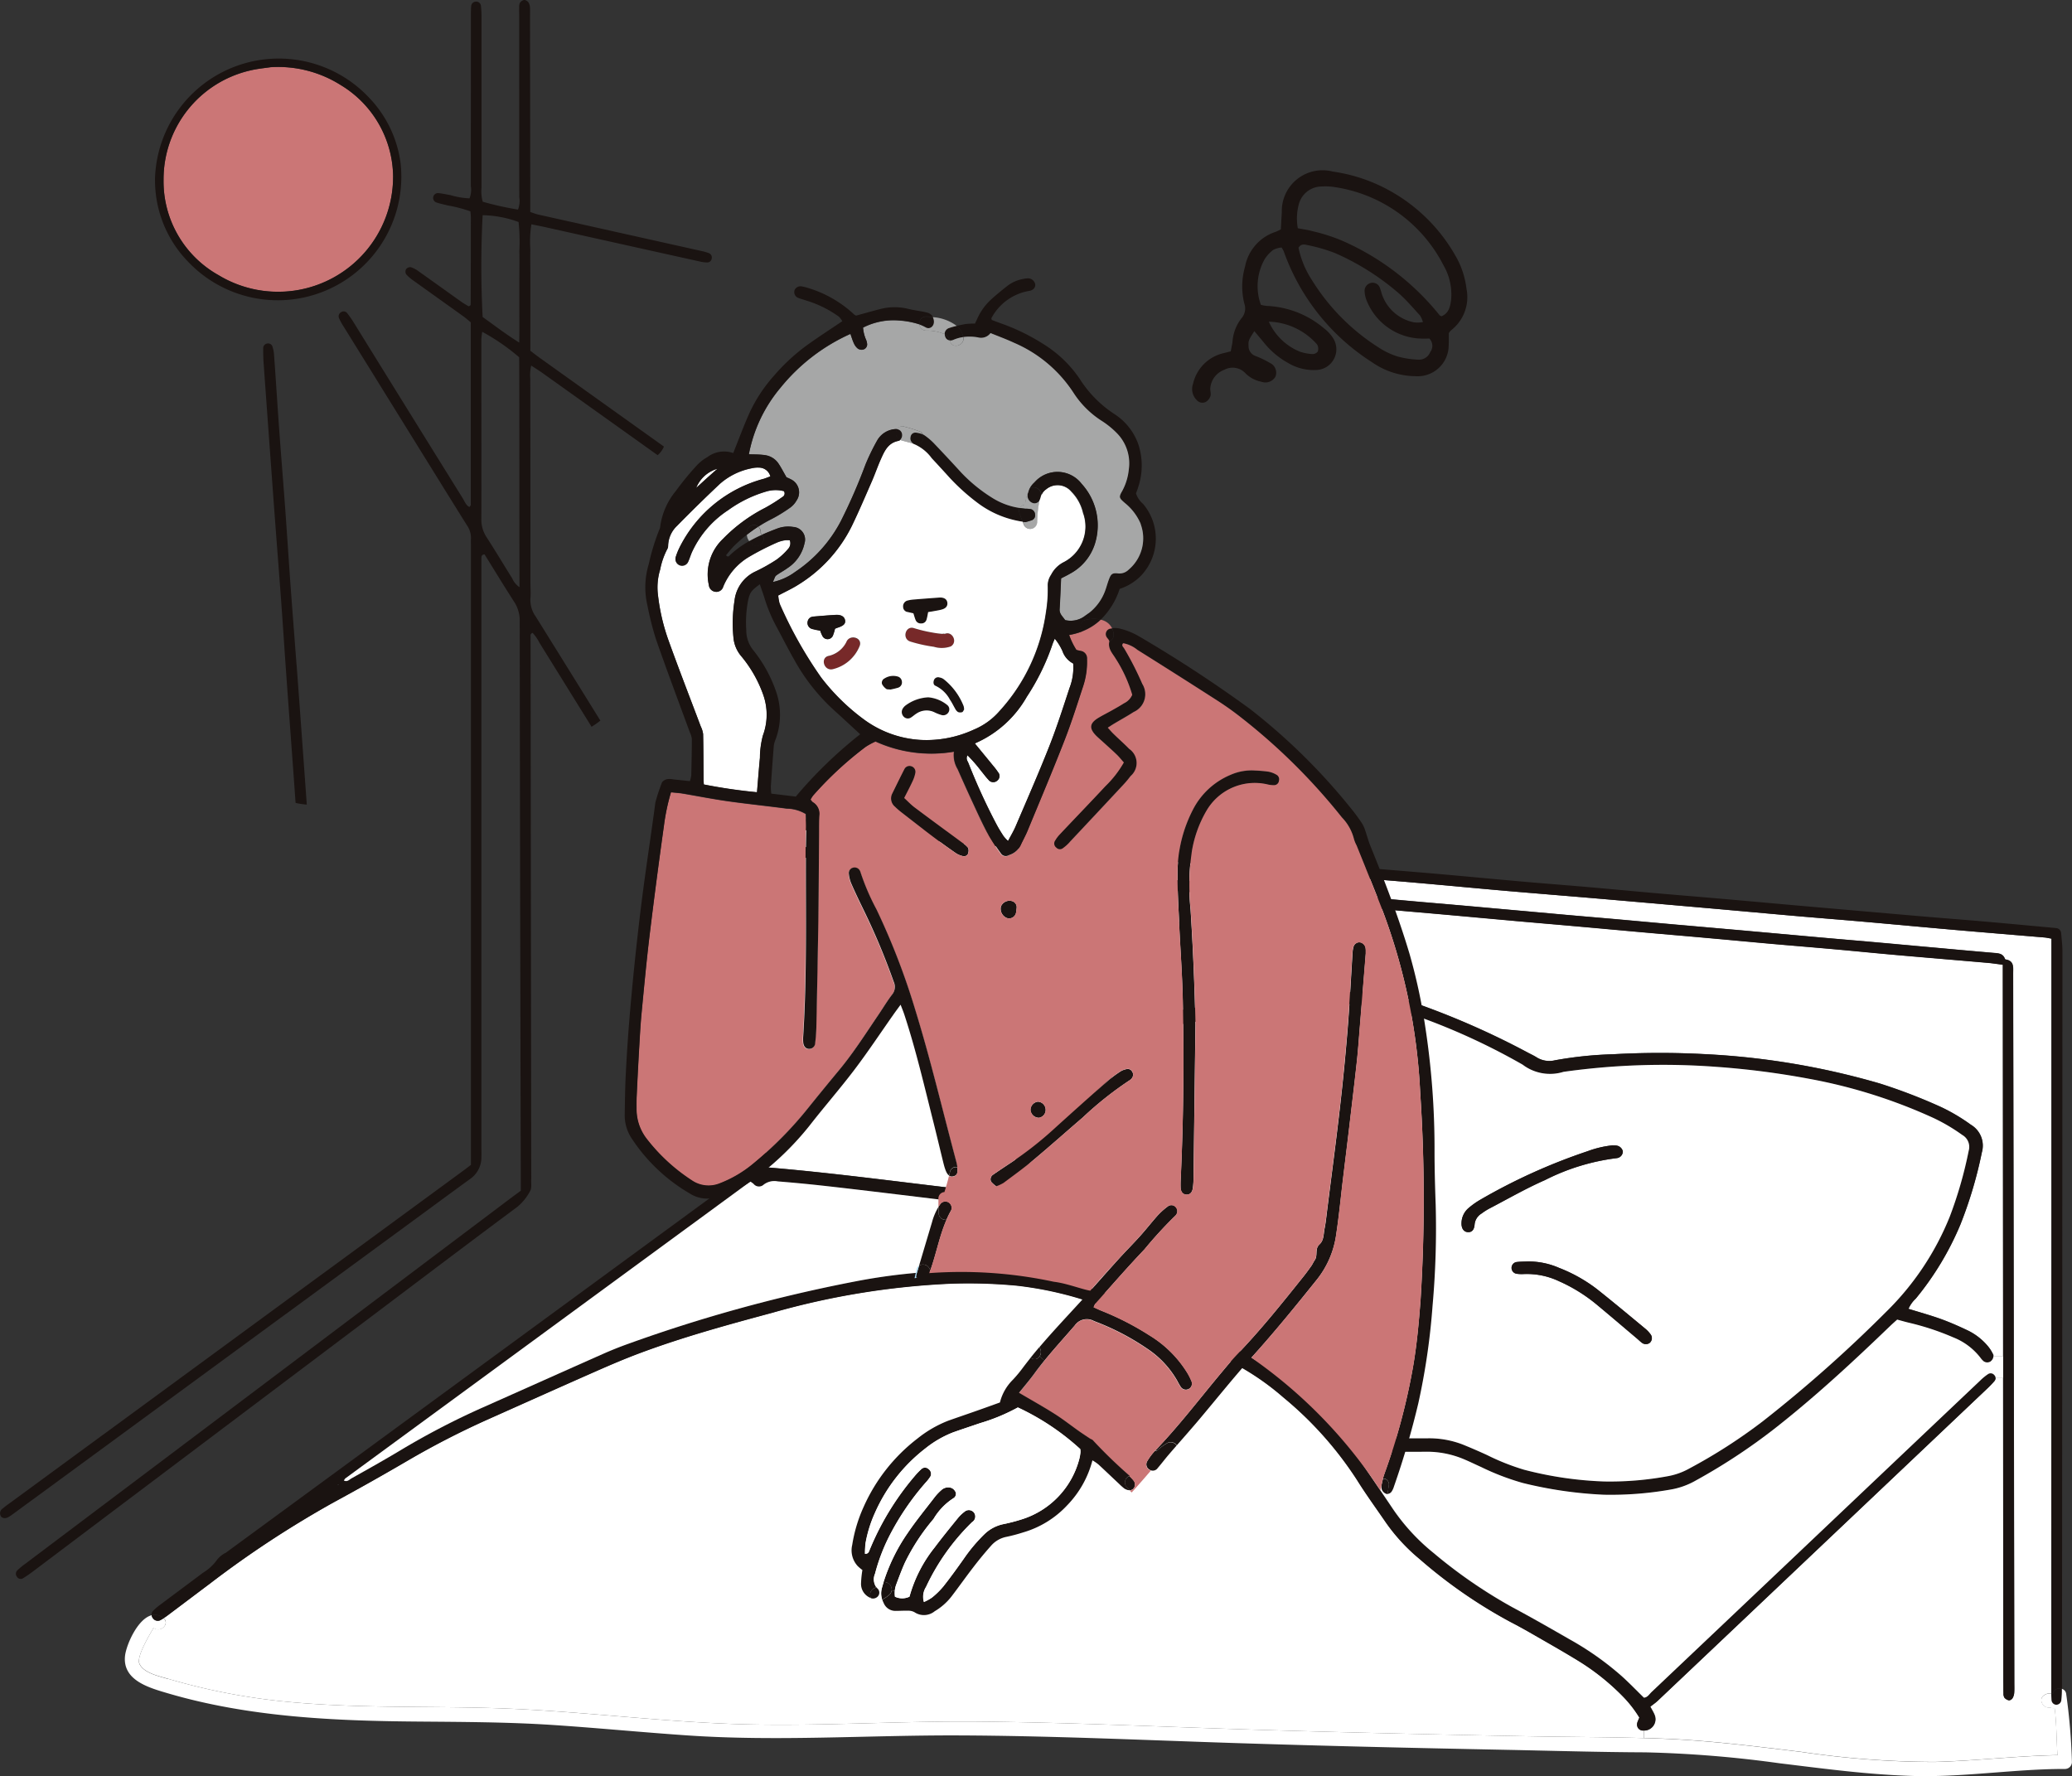 <svg xmlns="http://www.w3.org/2000/svg" xmlns:xlink="http://www.w3.org/1999/xlink" width="122.022" height="104.601" viewBox="0 0 122.022 104.601">
  <rect x="0" y="0" width="122.022" height="104.601" fill="#333333" stroke="none"/>
  <defs>
    <clipPath id="clip-path">
      <rect id="長方形_6342" data-name="長方形 6342" width="122.022" height="104.601" transform="translate(0 0)" fill="none"/>
    </clipPath>
  </defs>
  <g id="icn_first02" transform="translate(0 -0.004)">
    <g id="グループ_135" data-name="グループ 135" transform="translate(0 0.004)" clip-path="url(#clip-path)">
      <path id="パス_428" data-name="パス 428" d="M540.55,552.354a2.145,2.145,0,0,0-.285-.45,3.579,3.579,0,0,0-1.152-.917c-.524-.25-1.059-.489-1.6-.686-.629-.228-1.273-.4-1.933-.609a1.755,1.755,0,0,1,.426-.6,17.418,17.418,0,0,0,2.63-4.364,24.983,24.983,0,0,0,1.264-4.249,1.431,1.431,0,0,0-.647-1.629,10.953,10.953,0,0,0-1.732-1.031,32.175,32.175,0,0,0-3.638-1.4,44.62,44.62,0,0,0-10.324-1.728,49.25,49.25,0,0,0-5.385.008,22.71,22.71,0,0,0-3.411.355,1.413,1.413,0,0,1-1.095-.18c-.169-.108-.355-.19-.532-.286a47.481,47.481,0,0,0-6.645-2.918,10.113,10.113,0,0,0-3.29-.622,34.548,34.548,0,0,0-7.422.679,9.081,9.081,0,0,1-1.933.222,3.749,3.749,0,0,0-1.745.437,9.015,9.015,0,0,0-1.629,1.067,50.732,50.732,0,0,0-4.9,4.512,29.2,29.2,0,0,0-3.814,4.694c-.049.077-.088.159-.106.19-4.506-.486-8.9-1.123-13.328-1.49a.764.764,0,0,1-.052-.192q0-8.988,0-17.978a.929.929,0,0,1,.066-.224c.154,0,.306-.011.457,0,.648.052,1.3.111,1.944.169q1.976.179,3.954.358c1.206.106,2.414.209,3.62.316q1.976.177,3.954.357c1.206.108,2.413.211,3.62.317q1.976.177,3.954.357c1.206.106,2.413.209,3.62.318,1.318.118,2.635.239,3.954.355,1.206.108,2.413.211,3.621.318q1.976.177,3.954.357c1.206.106,2.413.209,3.619.317q1.944.175,3.887.352c1.229.11,2.46.213,3.688.322,1.3.115,2.592.236,3.887.35,1.229.11,2.458.213,3.688.324,1.252.111,2.5.231,3.753.342s2.5.211,3.755.324c1.229.11,2.457.234,3.686.342,1.766.156,3.532.3,5.3.455.285.024.568.07.884.11v.83q.01,11.112.018,22.22h-.57a.27.27,0,0,0-.028-.123" transform="translate(-423.182 -472.612)" fill="#fff"/>
      <path id="パス_429" data-name="パス 429" d="M478.465,507.816a.892.892,0,0,1,.575-.124c.4.039.8.078,1.206.113q1.844.159,3.688.316c1.341.118,2.681.239,4.023.355,1.229.108,2.458.209,3.688.316,1.363.118,2.727.242,4.089.36,1.229.108,2.46.211,3.689.318,1.341.118,2.681.239,4.021.355,1.229.106,2.458.208,3.687.316,1.275.113,2.547.234,3.82.345s2.55.206,3.823.319c1.766.155,3.529.324,5.295.478,1.81.157,3.622.3,5.432.455q3.052.26,6.1.532.938.081,1.877.167c1.273.113,2.547.231,3.82.34s2.548.209,3.822.322c1.766.155,3.53.322,5.295.476s3.532.3,5.3.447c.11.008.216.036.4.067v.8l0,15.285q0,14.038-.007,28.078c0,.1,0,.193,0,.29a.573.573,0,0,0-.38.078c-.429.214-.126.815.287.746l.034.01a.552.552,0,0,0,.255.026c.121.916.1,1.846.169,2.771-2.414.046-4.815.339-7.229.4a53.882,53.882,0,0,1-7.881-.594c-2.626-.316-5.247-.651-7.892-.766q-.682-.029-1.365-.047l.011-.445a.662.662,0,0,0,.628-.928c-.056-.141-.139-.27-.247-.476.152-.12.3-.22.432-.342q4.891-4.628,9.776-9.262,4.79-4.539,9.58-9.079a6.511,6.511,0,0,0,.468-.481.3.3,0,0,0,.077-.185h.442q.007,8.946.015,17.891c0,.224,0,.45.007.672a.443.443,0,0,0,.057.256.479.479,0,0,0,.272.157.282.282,0,0,0,.209-.136.72.72,0,0,0,.093-.314c.015-.2.006-.4.006-.606q-.025-15.15-.049-30.3-.01-5.723-.021-11.447c0-.352.074-.75-.444-.83-.016,0-.036-.029-.044-.049-.121-.314-.394-.316-.668-.339q-1.677-.142-3.352-.3c-1.341-.119-2.681-.244-4.021-.363-1.183-.1-2.368-.2-3.554-.311q-2.01-.179-4.021-.362c-1.183-.1-2.368-.206-3.552-.311-1.342-.12-2.681-.244-4.022-.363-1.185-.1-2.37-.2-3.553-.311q-2.011-.179-4.022-.362c-1.185-.106-2.37-.206-3.553-.311-1.34-.119-2.681-.244-4.021-.363-1.183-.1-2.368-.206-3.553-.311q-2.01-.179-4.021-.362c-1.183-.106-2.368-.208-3.553-.313-1.318-.118-2.635-.24-3.953-.357-1.208-.108-2.414-.21-3.621-.316-1.319-.118-2.637-.241-3.954-.358-1.206-.106-2.414-.208-3.62-.316-1.319-.118-2.637-.24-3.954-.357-1.139-.1-2.28-.2-3.419-.3-.033,0-.064-.044-.133-.1a1.385,1.385,0,0,1,.2-.152c.339-.173.694-.321,1.018-.517" transform="translate(-431.302 -458.808)" fill="#fff"/>
      <path id="パス_430" data-name="パス 430" d="M173.608,811.839c-2.244-.066-4.495-.062-6.738-.106-5.424-.1-10.846-.224-16.269-.391-5.381-.167-10.76-.422-16.146-.475-4.555-.044-9.116.272-13.668.164-4.665-.111-9.3-.727-13.96-.923-4.565-.193-9.121.033-13.676-.466a37.277,37.277,0,0,1-6.46-1.3c-.509-.149-1.44-.339-1.674-.9-.2-.465.848-2.088.835-2.1.406.319.979-.239.594-.568.079-.049.155-.1.231-.159.826-.619,1.65-1.242,2.475-1.861a59.991,59.991,0,0,1,7.306-4.8q2.185-1.188,4.337-2.444a49.2,49.2,0,0,1,4.783-2.462c2.11-.941,4.215-1.887,6.329-2.819.861-.38,1.727-.75,2.609-1.078,2.543-.949,5.161-1.665,7.779-2.37a45.592,45.592,0,0,1,10.463-1.712,30.216,30.216,0,0,1,3.967.116,21.081,21.081,0,0,1,5.46,1.385c2.221.853,4.385,1.833,6.547,2.818a15.34,15.34,0,0,1,3.66,2.37,21.223,21.223,0,0,1,4.333,4.853c.532.856,1.129,1.673,1.7,2.506a10.926,10.926,0,0,0,2.005,2.169A29.065,29.065,0,0,0,165.784,805c.439.227.871.466,1.3.714.894.514,1.792,1.021,2.673,1.562a13.689,13.689,0,0,1,2.673,2.141,6.91,6.91,0,0,1,.933,1.208c-.046.111-.083.19-.113.273a.394.394,0,0,0-.023.131.349.349,0,0,0,.324.362c.023,0,.047,0,.07,0Z" transform="translate(-76.808 -709.475)" fill="#fff"/>
      <path id="パス_431" data-name="パス 431" d="M1254.74,1033.521c-.008-.128-.011-.255-.013-.383l.007,0c.245.046.023.059.121-.1a.431.431,0,0,1,.5-.175,5.35,5.35,0,0,1-.034.669.3.3,0,0,1-.329.267.3.3,0,0,1-.25-.276" transform="translate(-1133.925 -933.401)" fill="#1a1311"/>
      <path id="パス_432" data-name="パス 432" d="M78.923,991.8a37.285,37.285,0,0,0,6.46,1.3c4.555.5,9.112.273,13.676.466,4.66.2,9.295.812,13.96.923,4.552.108,9.113-.208,13.668-.164,5.386.052,10.765.308,16.146.475,5.423.167,10.845.288,16.269.391,2.244.044,4.494.041,6.738.106q.682.017,1.365.048c2.645.115,5.267.45,7.892.766a53.88,53.88,0,0,0,7.881.594c2.414-.064,4.815-.357,7.229-.4-.067-.925-.047-1.854-.169-2.771a.552.552,0,0,1-.255-.026l-.034-.01c-.413.069-.715-.532-.287-.746a.574.574,0,0,1,.38-.078c0,.128.005.255.013.383a.3.3,0,0,0,.25.276.3.3,0,0,0,.329-.267,5.376,5.376,0,0,0,.034-.669.358.358,0,0,1,.249.272,35.765,35.765,0,0,1,.342,4.038.41.41,0,0,1-.409.409c-.419,0-.84.007-1.259.025-2.547.1-5.093.458-7.647.388-2.647-.072-5.283-.43-7.909-.749a68.4,68.4,0,0,0-7.907-.643c-2.71-.011-5.421-.093-8.13-.147-5.424-.108-10.847-.231-16.269-.408-5.373-.177-10.744-.424-16.122-.442-5.3-.016-10.588.362-15.876,0-2.65-.18-5.293-.44-7.943-.615-2.622-.172-5.236-.178-7.861-.2-4.977-.038-10.014-.255-14.817-1.67-1.082-.319-2.638-.75-2.509-2.167.062-.664.745-2.218,1.57-2.426a.355.355,0,0,0,.069.17.348.348,0,0,0,.414.136,2.461,2.461,0,0,0,.221-.126c.385.329-.188.887-.594.568.013.01-1.031,1.634-.835,2.1.234.557,1.165.746,1.674.9" transform="translate(-69.041 -892.933)" fill="#fff"/>
      <path id="パス_433" data-name="パス 433" d="M151.353,514.526a51.756,51.756,0,0,0-5.781,5.537,25.351,25.351,0,0,0-2.2,2.8.708.708,0,0,0-.164.62.316.316,0,0,1-.242.417c-.27.049-.363.236-.455.442q-.651,1.478-1.293,2.958a2.77,2.77,0,0,0-.1.394c.494.012.943.005,1.389.033.65.039,1.3.07,1.945.162a22.43,22.43,0,0,1,4.422,1.129c2.385.859,4.691,1.91,7,2.943a16.6,16.6,0,0,1,4.514,3.01c.84.778,1.648,1.586,2.563,2.472.591.038,1.239.1,1.887.116,1.01.023,2.02.016,3.03.013a5.468,5.468,0,0,1,2.106.37q.717.292,1.419.614a13.559,13.559,0,0,0,2.185.867,21.518,21.518,0,0,0,4.715.691,18.685,18.685,0,0,0,3.748-.311,4.037,4.037,0,0,0,1.259-.45,31.536,31.536,0,0,0,4.352-2.8,79.884,79.884,0,0,0,7.246-6.431,16.412,16.412,0,0,0,3.748-5.612,24.3,24.3,0,0,0,1.113-3.874.807.807,0,0,0-.368-.923,10.747,10.747,0,0,0-1.676-.994,30.956,30.956,0,0,0-7.354-2.322,48.32,48.32,0,0,0-5.534-.709,41.986,41.986,0,0,0-8.928.3,2.671,2.671,0,0,1-2.408-.424,38.431,38.431,0,0,0-6.606-2.993,9.56,9.56,0,0,0-3.364-.571c-.92,0-1.84.059-2.756.128-.692.053-1.381.157-2.07.245-.244.033-.484.1-.728.131a10.408,10.408,0,0,0-2.3.468c-.483,0-.946.263-1.449.067a.833.833,0,0,0-.522.062,4.146,4.146,0,0,0-.856.381,16.017,16.017,0,0,0-1.485,1.043m-47.589,25.792c0-.013-.01-.036-.013-.036a.189.189,0,0,0-.051.013c.005.013.01.037.013.037a.25.25,0,0,0,.051-.015m.746-.383c.977-.55,1.956-1.1,2.917-1.674a44.811,44.811,0,0,1,4.833-2.511c2.355-1.046,4.707-2.1,7.064-3.147.471-.21.951-.4,1.435-.576a88.963,88.963,0,0,1,13.338-3.678,34.427,34.427,0,0,1,5.879-.64c.1,0,.206-.021.367-.041a.692.692,0,0,1,.082-.714c.5-1,.935-2.028,1.388-3.085a2.683,2.683,0,0,0-.3-.07q-1.3-.162-2.6-.318-1.972-.238-3.941-.476c-1.025-.121-2.049-.242-3.075-.354q-1.137-.12-2.277-.211a1.031,1.031,0,0,0-.827.19.406.406,0,0,1-.6-.047,1.992,1.992,0,0,0-.187-.133q-11.915,8.733-23.829,17.467a.6.6,0,0,0-.1.141c.2.1.314-.052.439-.123m-7.436,4.4q6.081-4.458,12.163-8.914,8.988-6.585,17.976-13.169a1.513,1.513,0,0,1,1.039-.475V502.569a2.6,2.6,0,0,1,.291-.21c.8-.4,1.606-.8,2.416-1.182a.9.9,0,0,1,.45-.069c2.192.19,4.38.391,6.57.583,1.3.113,2.594.208,3.89.321,1.766.155,3.529.322,5.295.478,1.273.113,2.548.211,3.823.321s2.547.229,3.82.342c.625.056,1.25.113,1.876.167q3.052.267,6.1.532c1.81.154,3.622.3,5.432.453,1.764.154,3.529.324,5.295.48,1.273.111,2.548.208,3.822.319s2.547.232,3.82.345c1.252.11,2.5.211,3.756.319q1.976.172,3.954.352l1.877.165q3.018.263,6.033.525c1.275.11,2.55.206,3.823.316,1.363.119,2.725.247,4.088.372.067.006.134.012.2.021a.322.322,0,0,1,.309.3c.031.355.075.712.075,1.067q-.008,21.715-.025,43.432a.431.431,0,0,0-.5.175c-.1.162.124.149-.121.1h-.007c0-.1,0-.193,0-.29q0-14.038.007-28.078,0-7.643,0-15.285v-.8c-.183-.031-.29-.059-.4-.067-1.766-.15-3.532-.293-5.3-.447s-3.529-.321-5.295-.476c-1.273-.113-2.548-.211-3.822-.322s-2.547-.228-3.82-.34q-.94-.086-1.877-.167-3.052-.267-6.1-.532c-1.81-.154-3.622-.3-5.432-.455-1.766-.154-3.529-.322-5.295-.478-1.273-.113-2.548-.21-3.823-.319s-2.545-.232-3.82-.345c-1.229-.108-2.458-.21-3.687-.316-1.34-.116-2.681-.237-4.021-.355-1.229-.106-2.46-.209-3.689-.317-1.362-.118-2.725-.242-4.089-.36-1.229-.106-2.458-.208-3.688-.316-1.342-.116-2.682-.237-4.023-.355-1.229-.106-2.458-.21-3.688-.316-.4-.034-.8-.074-1.206-.113a.892.892,0,0,0-.574.124c-.324.2-.679.344-1.018.517a1.384,1.384,0,0,0-.2.152c.069.052.1.093.132.1,1.139.1,2.28.2,3.419.3,1.318.116,2.635.239,3.954.357,1.206.108,2.414.21,3.62.316,1.318.118,2.635.24,3.954.358,1.206.106,2.413.208,3.621.316,1.317.116,2.635.239,3.952.357,1.185.1,2.37.206,3.553.313q2.011.179,4.021.362c1.185.1,2.37.206,3.553.311,1.34.119,2.681.244,4.021.363,1.183.1,2.368.2,3.553.311q2.011.179,4.022.362c1.183.106,2.368.206,3.553.311,1.341.12,2.679.244,4.022.363,1.183.1,2.368.206,3.552.311q2.011.179,4.021.362c1.185.106,2.37.206,3.554.311,1.34.12,2.681.244,4.021.364q1.677.152,3.352.3c.273.023.547.024.668.339.008.02.028.046.044.049.517.08.442.478.444.83q.012,5.723.021,11.447.025,15.15.049,30.3c0,.2.008.406-.006.606a.721.721,0,0,1-.093.314.282.282,0,0,1-.21.136.479.479,0,0,1-.272-.157.443.443,0,0,1-.057-.255c-.008-.223,0-.448-.007-.672q-.008-8.947-.015-17.891c0-.434,0-.866,0-1.3q-.007-11.109-.018-22.22v-.83c-.316-.039-.6-.085-.884-.11-1.765-.154-3.531-.3-5.3-.455-1.229-.108-2.457-.232-3.686-.342-1.25-.113-2.5-.213-3.755-.324s-2.5-.231-3.753-.342c-1.229-.111-2.458-.214-3.688-.324-1.295-.114-2.591-.235-3.887-.35-1.228-.11-2.458-.213-3.687-.323q-1.942-.174-3.887-.352c-1.206-.108-2.413-.211-3.619-.317q-1.979-.177-3.954-.357c-1.208-.106-2.414-.21-3.621-.318-1.319-.116-2.637-.237-3.954-.355-1.208-.108-2.414-.211-3.62-.318q-1.979-.177-3.954-.357c-1.208-.106-2.414-.209-3.62-.318q-1.979-.177-3.954-.357-1.809-.16-3.62-.316-1.979-.177-3.954-.358c-.648-.057-1.3-.116-1.944-.169-.151-.013-.3,0-.457,0a.928.928,0,0,0-.065.224q0,8.988,0,17.978a.76.76,0,0,0,.052.192c4.432.367,8.822,1,13.328,1.49.018-.031.057-.113.106-.19a29.2,29.2,0,0,1,3.814-4.694,50.727,50.727,0,0,1,4.9-4.512,9.008,9.008,0,0,1,1.629-1.067,3.747,3.747,0,0,1,1.745-.437,9.077,9.077,0,0,0,1.933-.222,34.554,34.554,0,0,1,7.422-.679,10.115,10.115,0,0,1,3.29.622,47.475,47.475,0,0,1,6.645,2.918c.177.1.363.178.532.286a1.413,1.413,0,0,0,1.095.18,22.735,22.735,0,0,1,3.411-.355,49.3,49.3,0,0,1,5.385-.008,44.625,44.625,0,0,1,10.324,1.729,32.176,32.176,0,0,1,3.638,1.4,10.95,10.95,0,0,1,1.732,1.031,1.431,1.431,0,0,1,.647,1.629,24.986,24.986,0,0,1-1.264,4.249,17.416,17.416,0,0,1-2.63,4.364,1.758,1.758,0,0,0-.426.6c.66.2,1.3.381,1.933.609.545.2,1.08.435,1.6.686a3.579,3.579,0,0,1,1.152.917,2.135,2.135,0,0,1,.285.45.27.27,0,0,1,.028.123.394.394,0,0,1-.151.3.366.366,0,0,1-.439,0,1.152,1.152,0,0,1-.18-.2,3.768,3.768,0,0,0-1.6-1.2,15.307,15.307,0,0,0-2.548-.848c-.237-.057-.471-.126-.756-.2-.116.1-.265.234-.408.371-2.072,1.994-4.175,3.948-6.424,5.742a34.914,34.914,0,0,1-5.03,3.364,4.487,4.487,0,0,1-1.511.537,20.239,20.239,0,0,1-3.887.3,24.359,24.359,0,0,1-4.786-.692,14.608,14.608,0,0,1-2.447-.936c-.326-.149-.65-.306-.979-.445a5.6,5.6,0,0,0-2.29-.46c-1.1.016-2.2-.008-3.3-.02-.282,0-.563-.026-.881-.041a1.228,1.228,0,0,0,.08.232c.717,1.06,1.44,2.115,2.152,3.177a11.984,11.984,0,0,0,2.408,2.614,29.035,29.035,0,0,0,4.648,3.2c1.128.6,2.237,1.237,3.346,1.876a17.55,17.55,0,0,1,3.126,2.211c.43.393.835.812,1.267,1.234.208-.005.314-.2.453-.332q4.426-4.189,8.846-8.383,5.254-4.979,10.508-9.958a3.212,3.212,0,0,1,.465-.381.274.274,0,0,1,.365.059.258.258,0,0,1,.078.178.3.3,0,0,1-.077.185,6.518,6.518,0,0,1-.468.481q-4.79,4.542-9.58,9.079-4.888,4.633-9.776,9.262c-.129.123-.28.223-.432.342.108.206.191.336.247.476a.662.662,0,0,1-.628.928c-.023,0-.048,0-.071,0a.348.348,0,0,1-.324-.362.394.394,0,0,1,.023-.131c.03-.083.067-.162.113-.273a6.905,6.905,0,0,0-.933-1.208,13.687,13.687,0,0,0-2.673-2.141c-.881-.54-1.779-1.048-2.673-1.562-.427-.247-.859-.486-1.3-.714a29.059,29.059,0,0,1-5.357-3.707,10.925,10.925,0,0,1-2-2.169c-.57-.833-1.167-1.65-1.7-2.506a21.221,21.221,0,0,0-4.333-4.853,15.338,15.338,0,0,0-3.66-2.37c-2.162-.985-4.326-1.966-6.547-2.818a21.081,21.081,0,0,0-5.46-1.385,30.227,30.227,0,0,0-3.967-.116,45.589,45.589,0,0,0-10.464,1.712c-2.619.705-5.236,1.421-7.779,2.37-.882.329-1.748.7-2.609,1.079-2.115.931-4.219,1.877-6.329,2.818A49.2,49.2,0,0,0,107.8,538.9q-2.148,1.257-4.337,2.443a60.014,60.014,0,0,0-7.306,4.8c-.825.619-1.648,1.242-2.475,1.861-.075.056-.152.11-.231.159l-.015-.011a.766.766,0,0,0-.689-.169.309.309,0,0,1,.092-.262,3.461,3.461,0,0,1,.409-.347c.843-.633,1.691-1.26,2.534-1.894a2.752,2.752,0,0,0,.828-.771,1.592,1.592,0,0,1,.462-.381" transform="translate(-83.817 -452.86)" fill="#1a1311"/>
      <path id="パス_434" data-name="パス 434" d="M93.26,988.144a.348.348,0,0,1-.414-.136.358.358,0,0,1-.069-.17.767.767,0,0,1,.689.169l.015.011a2.5,2.5,0,0,1-.221.126" transform="translate(-83.845 -892.71)" fill="#1a1311"/>
      <path id="パス_435" data-name="パス 435" d="M113.585,47.55A6.772,6.772,0,0,1,103.3,53.3a6.327,6.327,0,0,1-3.234-5.629,6.572,6.572,0,0,1,5.066-6.416c.455-.115.928-.155,1.231-.2A6.9,6.9,0,0,1,110.5,42.1a6.367,6.367,0,0,1,3.087,5.445" transform="translate(-90.434 -37.094)" fill="#cb7676"/>
      <path id="パス_436" data-name="パス 436" d="M866.136,809.676a.394.394,0,0,0,.151-.3h.57c0,.434,0,.866,0,1.3h-.442a.258.258,0,0,0-.078-.178.274.274,0,0,0-.365-.059,3.212,3.212,0,0,0-.465.381Q860.251,815.8,855,820.781q-4.422,4.193-8.846,8.383c-.139.133-.245.327-.453.332-.432-.422-.837-.841-1.267-1.234a17.538,17.538,0,0,0-3.126-2.211c-1.108-.638-2.218-1.272-3.345-1.876a29.034,29.034,0,0,1-4.648-3.2,11.985,11.985,0,0,1-2.408-2.614c-.712-1.062-1.435-2.116-2.152-3.177a1.2,1.2,0,0,1-.08-.232c.318.015.6.038.881.041,1.1.011,2.2.036,3.3.02a5.6,5.6,0,0,1,2.29.46c.329.139.653.3.979.445a14.608,14.608,0,0,0,2.447.936,24.357,24.357,0,0,0,4.786.692,20.22,20.22,0,0,0,3.887-.3,4.489,4.489,0,0,0,1.511-.537,34.941,34.941,0,0,0,5.03-3.364c2.249-1.794,4.352-3.748,6.424-5.742.143-.137.292-.267.408-.372.285.077.519.146.756.2a15.3,15.3,0,0,1,2.548.848,3.766,3.766,0,0,1,1.6,1.2,1.155,1.155,0,0,0,.18.2.366.366,0,0,0,.439,0" transform="translate(-748.89 -729.514)" fill="#fff"/>
      <path id="パス_437" data-name="パス 437" d="M210.472,740.067q11.915-8.735,23.829-17.467a1.98,1.98,0,0,1,.187.133.406.406,0,0,0,.6.047,1.031,1.031,0,0,1,.827-.19q1.139.091,2.277.211c1.026.111,2.051.232,3.075.353q1.971.236,3.941.476,1.3.157,2.6.318a2.689,2.689,0,0,1,.3.07c-.453,1.057-.887,2.087-1.388,3.085a.692.692,0,0,0-.082.714c-.16.02-.263.039-.367.041a34.422,34.422,0,0,0-5.879.64,88.969,88.969,0,0,0-13.338,3.678c-.484.174-.964.367-1.435.576-2.357,1.044-4.709,2.1-7.064,3.147a44.779,44.779,0,0,0-4.833,2.511c-.961.578-1.94,1.125-2.917,1.674-.124.07-.241.221-.439.123a.606.606,0,0,1,.1-.141" transform="translate(-190.113 -653.012)" fill="#fff"/>
      <path id="パス_438" data-name="パス 438" d="M653.354,621.974a.807.807,0,0,1,.368.923,24.293,24.293,0,0,1-1.113,3.874,16.412,16.412,0,0,1-3.748,5.612,79.888,79.888,0,0,1-7.246,6.431,31.527,31.527,0,0,1-4.352,2.8,4.038,4.038,0,0,1-1.259.45,18.684,18.684,0,0,1-3.748.311,21.515,21.515,0,0,1-4.715-.691,13.557,13.557,0,0,1-2.185-.867q-.7-.322-1.419-.614a5.469,5.469,0,0,0-2.106-.37c-1.01,0-2.02.01-3.03-.013-.648-.015-1.3-.079-1.887-.116-.915-.886-1.724-1.694-2.563-2.472a16.6,16.6,0,0,0-4.514-3.01c-2.313-1.033-4.619-2.084-7-2.943a22.434,22.434,0,0,0-4.422-1.129c-.642-.092-1.295-.123-1.945-.162-.447-.028-.9-.021-1.389-.033a2.768,2.768,0,0,1,.1-.394q.641-1.483,1.293-2.958c.092-.206.185-.393.455-.442a.316.316,0,0,0,.242-.417.708.708,0,0,1,.164-.62,25.382,25.382,0,0,1,2.2-2.8,51.768,51.768,0,0,1,5.781-5.537,16.038,16.038,0,0,1,1.485-1.043,4.141,4.141,0,0,1,.856-.381.833.833,0,0,1,.522-.062c.5.2.966-.07,1.449-.067a10.4,10.4,0,0,1,2.3-.468c.244-.035.484-.1.728-.131.689-.088,1.378-.193,2.07-.245.917-.069,1.837-.123,2.756-.128a9.559,9.559,0,0,1,3.364.571,38.447,38.447,0,0,1,6.606,2.993,2.67,2.67,0,0,0,2.408.424,41.983,41.983,0,0,1,8.928-.3,48.305,48.305,0,0,1,5.534.709,30.952,30.952,0,0,1,7.354,2.322,10.755,10.755,0,0,1,1.676.993m-18.423,12.241a.371.371,0,0,0,.069-.488,1.81,1.81,0,0,0-.318-.344c-.951-.787-1.9-1.579-2.864-2.345a9.049,9.049,0,0,0-2.224-1.245,4.493,4.493,0,0,0-1.833-.376c-.224.01-.449.008-.671.034a.35.35,0,0,0,.015.692,2.206,2.206,0,0,0,.4.016,4.438,4.438,0,0,1,2.149.45,9.5,9.5,0,0,1,2.11,1.308c.812.673,1.614,1.36,2.419,2.039.1.087.2.185.306.262a.381.381,0,0,0,.44,0m-1.946-10.884a.4.4,0,0,0,.373-.4.445.445,0,0,0-.37-.34c-.065-.01-.134-.008-.249-.013a5.973,5.973,0,0,0-1.453.344,34.223,34.223,0,0,0-6.292,2.841,4.68,4.68,0,0,0-.712.5,1.181,1.181,0,0,0-.424.882c-.013.321.132.53.37.544.219.013.368-.108.4-.439a.84.84,0,0,1,.407-.655,3.806,3.806,0,0,1,.452-.29c1.092-.568,2.162-1.188,3.287-1.681a12.767,12.767,0,0,1,4.215-1.293" transform="translate(-537.784 -555.124)" fill="#fff"/>
      <path id="パス_439" data-name="パス 439" d="M927.4,772.832a4.44,4.44,0,0,0-2.149-.45,2.194,2.194,0,0,1-.4-.016.35.35,0,0,1-.015-.692c.223-.026.447-.025.671-.034a4.5,4.5,0,0,1,1.833.376,9.052,9.052,0,0,1,2.224,1.245c.967.766,1.913,1.558,2.864,2.345a1.8,1.8,0,0,1,.318.344.371.371,0,0,1-.069.488.381.381,0,0,1-.44,0c-.108-.077-.2-.175-.306-.262-.805-.679-1.607-1.367-2.419-2.039a9.506,9.506,0,0,0-2.11-1.308" transform="translate(-835.525 -697.346)" fill="#1a1311"/>
      <path id="パス_440" data-name="パス 440" d="M898.925,702.64c-1.125.492-2.195,1.113-3.287,1.681a3.819,3.819,0,0,0-.452.29.841.841,0,0,0-.407.655c-.028.331-.177.452-.4.439-.238-.013-.383-.222-.37-.543a1.181,1.181,0,0,1,.424-.882,4.662,4.662,0,0,1,.712-.5,34.221,34.221,0,0,1,6.292-2.841,5.977,5.977,0,0,1,1.454-.344c.114.005.183,0,.249.013a.445.445,0,0,1,.37.34.4.4,0,0,1-.373.4,12.769,12.769,0,0,0-4.215,1.293" transform="translate(-807.939 -633.14)" fill="#1a1311"/>
      <path id="パス_441" data-name="パス 441" d="M162.93,229.021c-.116-1.543-.237-3.087-.35-4.63-.11-1.522-.206-3.044-.317-4.565s-.237-3.043-.347-4.563c-.11-1.5-.2-3-.311-4.5a1.837,1.837,0,0,0-.088-.458.267.267,0,0,0-.309-.2.278.278,0,0,0-.242.28c0,.291.005.584.025.874q.263,3.658.53,7.316.078,1.075.159,2.147c.116,1.545.237,3.087.35,4.63.11,1.522.208,3.044.318,4.566.123,1.722.252,3.445.377,5.167.051.692.1,1.384.149,2.076a4.4,4.4,0,0,0,.66.1q-.219-3.049-.442-6.1-.079-1.073-.159-2.147" transform="translate(-145.467 -189.874)" fill="#1a1311"/>
      <path id="パス_442" data-name="パス 442" d="M108.838,42.822a6.367,6.367,0,0,0-3.087-5.445,6.9,6.9,0,0,0-4.133-1.054c-.3.049-.776.09-1.231.2a6.572,6.572,0,0,0-5.066,6.416,6.327,6.327,0,0,0,3.234,5.629,6.772,6.772,0,0,0,10.282-5.75M94.816,42.9a7.292,7.292,0,0,1,12.614-4.774A6.858,6.858,0,0,1,109.282,42,7.277,7.277,0,0,1,96.8,47.817a6.871,6.871,0,0,1-1.982-4.92" transform="translate(-85.688 -32.367)" fill="#1a1311"/>
      <path id="パス_443" data-name="パス 443" d="M41.731,14.907a3.326,3.326,0,0,0-.452-.126q-4.79-1.068-9.581-2.139c-.149-.033-.291-.092-.471-.151v-.755q-.005-5.355-.013-10.707c0-.178.007-.358,0-.538A.692.692,0,0,0,31.136.17.368.368,0,0,0,30.879,0a.4.4,0,0,0-.259.17.49.49,0,0,0-.044.26c-.007.178,0,.358,0,.538q0,5.318.005,10.639a1.438,1.438,0,0,1-.075.741,17.76,17.76,0,0,1-2.077-.463,2.216,2.216,0,0,1-.072-.825q0-5.018,0-10.033a6.556,6.556,0,0,0-.033-.671A.278.278,0,0,0,28.056.1a.286.286,0,0,0-.309.283c-.018.224-.016.449-.016.673q0,4.949-.005,9.9a1.342,1.342,0,0,1-.077.73,4.468,4.468,0,0,1-1.124-.19c-.242-.039-.483-.1-.727-.118a.283.283,0,0,0-.1.55c.209.075.432.113.648.173a8.139,8.139,0,0,1,1.357.352c.012.139.026.25.026.36q0,2.558-.011,5.116a.11.11,0,0,1-.02.064.458.458,0,0,1-.1.052c-.124-.077-.278-.159-.419-.259-.841-.6-1.679-1.2-2.522-1.8a1.645,1.645,0,0,0-.468-.247.324.324,0,0,0-.278.123.317.317,0,0,0,.01.3,2.555,2.555,0,0,0,.457.391c.966.694,1.936,1.383,2.9,2.075.16.116.309.249.447.36,0,3.616,0,7.185,0,10.753,0,.033-.041.065-.082.126-.21-.113-.28-.335-.391-.514q-3.2-5.146-6.385-10.295a5.968,5.968,0,0,0-.419-.607.259.259,0,0,0-.362-.057.272.272,0,0,0-.121.349,3.636,3.636,0,0,0,.293.529q2.5,4.034,5,8.066c.745,1.2,1.485,2.4,2.239,3.6a1.292,1.292,0,0,1,.237.818c-.01.111,0,.224,0,.337V68.611c-.16.121-.319.245-.481.363Q22.31,72.6,17.368,76.22L.592,88.519c-.144.1-.291.21-.427.326a.336.336,0,0,0-.107.47c.1.126.29.137.488.01.17-.11.331-.232.493-.352L24.113,72.057c1.195-.876,2.386-1.755,3.584-2.625a1.537,1.537,0,0,0,.653-1.252c.008-.224,0-.448,0-.674q0-16.935,0-33.869c0-.247,0-.494,0-.742,0-.1,0-.231.188-.237.571.921,1.143,1.859,1.737,2.784a2,2,0,0,1,.331,1.131q.022,16.564.064,33.131v.43c-.26.191-.478.349-.692.511q-6.614,4.981-13.228,9.964-7.635,5.752-15.269,11.5a4.217,4.217,0,0,0-.465.386A.281.281,0,0,0,1,92.871a.258.258,0,0,0,.357.085c.191-.116.376-.244.555-.378Q11.967,85,22.021,77.428c2.814-2.12,5.622-4.247,8.451-6.349a3.056,3.056,0,0,0,.741-.916c.116-.185.057-.478.072-.724.006-.111,0-.224,0-.336q-.02-15.489-.038-30.975c0-.2-.005-.4,0-.605,0-.08-.034-.183.116-.247a2.371,2.371,0,0,1,.4.575l3.075,4.957a5.043,5.043,0,0,0,.518-.363q-1.9-3.068-3.81-6.133a1.671,1.671,0,0,1-.309-1.07c.028-.311,0-.628,0-.943q0-5.993-.008-11.986a2.483,2.483,0,0,1,.054-.779c.249.164.452.288.647.427l6.8,4.852a1.344,1.344,0,0,0,.369-.507L31.812,21.1c-.2-.141-.388-.293-.579-.437V19.141c0-.494,0-.987,0-1.481V16.179c0-.494-.013-.989,0-1.481a6.485,6.485,0,0,1,.061-1.483c.288.059.551.11.813.167Q36.668,14.4,41.23,15.41a1.918,1.918,0,0,0,.4.051.262.262,0,0,0,.283-.232.273.273,0,0,0-.18-.321m-13.3-2.228a6.4,6.4,0,0,1,2.106.4,10.893,10.893,0,0,1,.046,1.715c.013.606,0,1.211,0,1.817,0,.584,0,1.167,0,1.75s.007,1.146-.008,1.818c-.818-.511-1.485-1.029-2.154-1.506a58.057,58.057,0,0,1,0-5.992M30.185,34.1c-.512-.817-1.007-1.647-1.53-2.457a1.858,1.858,0,0,1-.308-1.072c.011-2.874,0-5.747,0-8.619,0-.651,0-1.3,0-1.953a4.281,4.281,0,0,1,.052-.452,12.27,12.27,0,0,1,2.175,1.5c.016,2.221.008,4.485.013,6.747,0,2.231,0,4.462.007,6.794a1.254,1.254,0,0,1-.417-.486" transform="translate(0 -0.005)" fill="#1a1311"/>
      <path id="パス_444" data-name="パス 444" d="M845.2,905.414a.466.466,0,0,1-.226-.223.574.574,0,0,1-.016-.329q.034-.167.078-.334a.333.333,0,0,1,.345.391c-.021.17-.046.344-.079.517a.268.268,0,0,1-.1-.023" transform="translate(-763.59 -817.443)" fill="#1a1311"/>
      <path id="パス_445" data-name="パス 445" d="M720.367,480.276c-.043-.941-.1-1.884-.092-2.825a8.1,8.1,0,0,1,.933-3.815,4.381,4.381,0,0,1,2.19-2,3.052,3.052,0,0,1,1.442-.254,7.712,7.712,0,0,1,.8.07,1.47,1.47,0,0,1,.491.195.307.307,0,0,1,.108.362.294.294,0,0,1-.291.234,1.626,1.626,0,0,1-.4-.051,3.29,3.29,0,0,0-3.573,1.552,6.979,6.979,0,0,0-.861,2.386,13.537,13.537,0,0,0-.075,3.421q.216,3.393.288,6.791-.056,4.508-.113,9.015a4.64,4.64,0,0,1-.038.6c-.038.27-.172.4-.376.394s-.337-.154-.347-.413c-.008-.2,0-.4.01-.605.161-3.473.19-6.95.118-10.426-.033-1.547-.15-3.09-.221-4.635" transform="translate(-650.927 -425.992)" fill="#1a1311"/>
      <path id="パス_446" data-name="パス 446" d="M706.3,606.349c1.4-1.457,2.624-3.066,3.918-4.614.316-.378.63-.759.971-1.116,1.367-1.427,2.6-2.969,3.832-4.509.169-.209.327-.427.483-.646.079-.11.129-.237.206-.347.2-.278-.013-.666.283-.933.265-.241.234-.617.3-.941s.1-.665.141-1c.257-2.044.529-4.089.764-6.136q.265-2.306.452-4.617c.121-1.5.195-3,.29-4.5a1.613,1.613,0,0,1,.054-.331.376.376,0,0,1,.345-.27.4.4,0,0,1,.367.332.873.873,0,0,1,.013.133c0,.1,0,.188,0,.2-.124,1.54-.237,2.948-.352,4.355-.054.669-.1,1.341-.173,2.01-.146,1.336-.308,2.671-.465,4.005-.116.98-.237,1.958-.355,2.936-.131,1.09-.234,2.185-.4,3.27a5.453,5.453,0,0,1-1.126,2.619c-1.221,1.522-2.447,3.036-3.756,4.486-1.142,1.264-2.2,2.6-3.3,3.9-.4.47-.805.93-1.209,1.393a.415.415,0,0,0-.555-.142,3.471,3.471,0,0,0-.617.452.41.41,0,0,0-.118.016.1.1,0,0,1,.013-.015" transform="translate(-638.284 -520.9)" fill="#1a1311"/>
      <path id="パス_447" data-name="パス 447" d="M701.872,883.773a.349.349,0,0,1-.476.108.362.362,0,0,1-.136-.522,3.442,3.442,0,0,1,.429-.576.409.409,0,0,1,.118-.016,3.47,3.47,0,0,1,.617-.452.414.414,0,0,1,.555.142c-.157.179-.313.357-.466.537-.219.254-.421.525-.64.779" transform="translate(-633.689 -797.319)" fill="#1a1311"/>
      <path id="パス_448" data-name="パス 448" d="M688.513,903.667a.371.371,0,0,1-.221.1c-.057-.056-.116-.113-.173-.17a.408.408,0,0,1,.16-.671l.048.049c.06.066.128.128.182.2a.377.377,0,0,1,0,.491" transform="translate(-621.759 -815.997)" fill="#1a1311"/>
      <path id="パス_449" data-name="パス 449" d="M676.375,384.795a.331.331,0,0,1,.2-.483c.042-.007.087-.013.131-.018a.991.991,0,0,1,.088.395.358.358,0,0,1-.259.376c.007-.075-.11-.178-.165-.27" transform="translate(-611.214 -347.295)" fill="#1a1311"/>
      <path id="パス_450" data-name="パス 450" d="M662.082,378.606a3.342,3.342,0,0,1-1.085.686.4.4,0,0,1,.178-.668,2.246,2.246,0,0,1,.237-.043,1.9,1.9,0,0,1,.669.025" transform="translate(-597.255 -342.116)" fill="#1a1311"/>
      <path id="パス_451" data-name="パス 451" d="M649.622,384.6a77.392,77.392,0,0,1,6.645,4.339,35.889,35.889,0,0,1,6.023,5.946c.2.244.381.5.558.758a1.879,1.879,0,0,1,.2.419c.113.316.193.642.319.951.854,2.1,1.668,4.21,2.313,6.382a33.247,33.247,0,0,1,.908,4.2,47.332,47.332,0,0,1,.557,7.375c0,1.054.029,2.108.067,3.162a51.412,51.412,0,0,1-.185,5.984,40.087,40.087,0,0,1-.836,5.719,49.179,49.179,0,0,1-1.434,4.9,1.145,1.145,0,0,1-.136.3.315.315,0,0,1-.252.141c.033-.174.057-.347.079-.517a.333.333,0,0,0-.345-.391c.031-.1.064-.21.1-.313a37.545,37.545,0,0,0,1.666-6.226c.232-1.327.352-2.668.453-4.01a94.818,94.818,0,0,0-.023-12.177,35.12,35.12,0,0,0-2.3-10.946c-.471-1.211-.964-2.414-1.449-3.62a1.953,1.953,0,0,1-.154-.372,2.8,2.8,0,0,0-.709-1.275,35.6,35.6,0,0,0-5.964-5.907c-.44-.345-.9-.673-1.37-.975q-2.349-1.51-4.715-2.992a1.832,1.832,0,0,0-.835-.388c-.119.141.006.219.057.3a18.348,18.348,0,0,1,1.069,2.093,1.144,1.144,0,0,1-.506,1.656c-.376.244-.771.458-1.155.689-.111.065-.218.139-.37.236.131.142.229.259.337.363.306.3.627.578.923.884a1.01,1.01,0,0,1,.084,1.6,6.213,6.213,0,0,1-.432.516q-1.583,1.7-3.174,3.391a2.411,2.411,0,0,1-.4.352.283.283,0,0,1-.37-.044.3.3,0,0,1-.1-.362,1.937,1.937,0,0,1,.313-.426c.892-.948,1.8-1.885,2.684-2.836a6.161,6.161,0,0,0,1.079-1.391c-.152-.17-.275-.327-.417-.463-.259-.251-.529-.488-.794-.73-.132-.121-.268-.237-.4-.364-.46-.457-.416-.767.159-1.1.231-.136.473-.257.707-.388.254-.144.511-.285.755-.442a.977.977,0,0,0,.485-.5,8.253,8.253,0,0,0-.992-2.157c-.187-.3-.448-.561-.358-.974a.015.015,0,0,0,0-.008.358.358,0,0,0,.259-.376.992.992,0,0,0-.088-.395,1.218,1.218,0,0,1,.463.025,3.988,3.988,0,0,1,1,.388" transform="translate(-582.664 -347.193)" fill="#1a1311"/>
      <path id="パス_452" data-name="パス 452" d="M642.219,744.816a6.691,6.691,0,0,1,2.187,2.154,3.463,3.463,0,0,1,.276.537.361.361,0,0,1-.635.339,3.935,3.935,0,0,1-.2-.349,5.6,5.6,0,0,0-1.776-1.9,14.61,14.61,0,0,0-2.907-1.539c-.083-.031-.167-.064-.249-.1a.864.864,0,0,0-1.116.286c-.594.684-1.2,1.354-1.776,2.056l-.29-.239a.465.465,0,0,0-.012-.545c.771-.91,1.591-1.776,2.395-2.656.771-.845,1.522-1.71,2.29-2.558.406-.45.836-.877,1.241-1.328.36-.4.69-.826,1.049-1.228a4.138,4.138,0,0,1,.6-.533.344.344,0,0,1,.48.065.363.363,0,0,1-.046.491,24.456,24.456,0,0,0-1.815,1.981c-.992,1.038-1.931,2.126-2.889,3.195a.962.962,0,0,0-.1.211c.174.077.329.156.491.218a16.648,16.648,0,0,1,2.807,1.445" transform="translate(-574.512 -666.17)" fill="#1a1311"/>
      <path id="パス_453" data-name="パス 453" d="M636.481,303.439c.01-.041.02-.08.031-.116a.35.35,0,0,1-.031.116" transform="translate(-575.202 -274.12)" fill="#a6a7a7"/>
      <path id="パス_454" data-name="パス 454" d="M635.939,304.7a1.179,1.179,0,0,1,.047-.126l0-.011a.482.482,0,0,1-.052.137" transform="translate(-574.712 -275.242)" fill="#1a1311"/>
      <path id="パス_455" data-name="パス 455" d="M630.244,674.392a.509.509,0,0,1,.445-.5.482.482,0,0,1,.452.416.468.468,0,0,1-.393.534.513.513,0,0,1-.5-.447" transform="translate(-569.564 -609.01)" fill="#1a1311"/>
      <path id="パス_456" data-name="パス 456" d="M628.836,299.1a.454.454,0,0,1-.321-.522,1.021,1.021,0,0,1,.044-.177l0-.011c.2-.437.8-.134.743.282-.011.036-.021.075-.031.116v0l0,.011a1.164,1.164,0,0,0-.047.126,0,0,0,0,1,0,0,.34.34,0,0,1-.386.17" transform="translate(-567.997 -269.47)" fill="#1a1311"/>
      <path id="パス_457" data-name="パス 457" d="M630.414,824.718c.167-.21.337-.414.511-.617a.465.465,0,0,1,.012.545.33.33,0,0,1-.5.087l-.02-.015" transform="translate(-569.719 -744.759)" fill="#1a1311"/>
      <path id="パス_458" data-name="パス 458" d="M624.2,300.695a.455.455,0,0,0,.321.522.34.34,0,0,0,.386-.17,6.792,6.792,0,0,0-.141,1.3.411.411,0,0,1-.8.11c-.016-.049-.034-.1-.054-.146l.145.023a3.294,3.294,0,0,0,.414-.124.309.309,0,0,0,.167-.339.339.339,0,0,0-.242-.3,1.743,1.743,0,0,0-.334-.028c-.11-.011-.218-.025-.326-.041a.411.411,0,0,1,.308-.2,2.7,2.7,0,0,1,.2-.792,1.036,1.036,0,0,0-.044.177" transform="translate(-563.68 -271.585)" fill="#a6a7a7"/>
      <path id="パス_459" data-name="パス 459" d="M624,310.854a.339.339,0,0,1,.242.3.309.309,0,0,1-.167.339,3.283,3.283,0,0,1-.414.124l-.146-.023c-.062-.17-.131-.339-.191-.509a.35.35,0,0,1,.016-.3c.108.016.216.03.326.041a1.741,1.741,0,0,1,.334.028" transform="translate(-563.29 -280.864)" fill="#1a1311"/>
      <path id="パス_460" data-name="パス 460" d="M612.355,552.026a.588.588,0,0,1-.327-.663.547.547,0,0,1,.66-.322.372.372,0,0,1,.268.417,2.443,2.443,0,0,1-.034.262.411.411,0,0,1-.566.306" transform="translate(-553.084 -497.97)" fill="#1a1311"/>
      <path id="パス_461" data-name="パス 461" d="M614.158,654.072a.343.343,0,0,1-.041.376.553.553,0,0,1-.152.129,20.463,20.463,0,0,0-2.733,2.174c-.971.832-1.923,1.684-2.9,2.5-.568.475-1.169.908-1.761,1.35a2.32,2.32,0,0,1-.434.2,1.58,1.58,0,0,1-.3-.267.321.321,0,0,1,.113-.416c.35-.242.705-.478,1.061-.712a20.985,20.985,0,0,0,2.54-1.989Q611.112,656,612.7,654.6a6.974,6.974,0,0,1,.753-.563,1.028,1.028,0,0,1,.372-.138.294.294,0,0,1,.33.177" transform="translate(-547.467 -590.935)" fill="#1a1311"/>
      <path id="パス_462" data-name="パス 462" d="M596.523,390.652a3.191,3.191,0,0,1,.475.779,1.3,1.3,0,0,0,.615.686,3.316,3.316,0,0,1-.216,1.442c-.378,1.149-.746,2.3-1.19,3.429-.625,1.584-1.311,3.144-1.981,4.712-.121.283-.283.552-.45.871a2.28,2.28,0,0,1-.259-.277c-.147-.226-.29-.455-.416-.692A35.609,35.609,0,0,1,591.449,398c-.052-.133-.177-.267-.061-.475a8.858,8.858,0,0,1,.8.918c.144.17.273.355.429.517a.351.351,0,0,0,.534.046.337.337,0,0,0,.037-.483,3.946,3.946,0,0,0-.285-.375c-.337-.416-.679-.83-1.084-1.323a6.457,6.457,0,0,0,3.059-2.745,13.477,13.477,0,0,0,1.506-3.072c.033-.1.079-.2.143-.354" transform="translate(-534.408 -353.041)" fill="#fff"/>
      <path id="パス_463" data-name="パス 463" d="M596.147,183.525a3.168,3.168,0,0,1-.118,4.238,3.1,3.1,0,0,1-1.254.774,4.473,4.473,0,0,1-1.111,1.809,1.9,1.9,0,0,0-.669-.025l-.049-.35a2.928,2.928,0,0,0,.966-1.308c.085-.231.146-.471.234-.7.118-.308.2-.376.557-.332a.769.769,0,0,0,.6-.226,2.416,2.416,0,0,0,.705-2.682,3.163,3.163,0,0,0-.918-1.224c-.36-.311-.391-.349-.178-.717a3.333,3.333,0,0,0,.391-1.273,2.53,2.53,0,0,0-.671-2.106,5.011,5.011,0,0,0-.935-.763,5.5,5.5,0,0,1-1.653-1.651,7.877,7.877,0,0,0-3.506-2.944c-.445-.208-.908-.376-1.378-.568a.694.694,0,0,1-.73.255,2.748,2.748,0,0,0-.866-.023,1.12,1.12,0,0,0-.391-.66c.17-.041.34-.075.512-.108a4.336,4.336,0,0,1,.568-.029c.052-.113.11-.228.162-.345a3.409,3.409,0,0,1,.843-1.123c.3-.272.614-.524.931-.773a2.156,2.156,0,0,1,.921-.39,1.213,1.213,0,0,1,.265-.033.433.433,0,0,1,.427.355c.02.19-.124.357-.38.388a3.109,3.109,0,0,0-2.2,1.6c-.01.013.007.043.018.108.182.067.385.146.591.219a12.056,12.056,0,0,1,2.413,1.177,7.091,7.091,0,0,1,2.178,2.075,6.852,6.852,0,0,0,2.064,2.085,3.5,3.5,0,0,1,1.388,1.769,4,4,0,0,1-.006,2.511c-.034.129-.088.254-.133.375a1.361,1.361,0,0,0,.408.614" transform="translate(-528.836 -153.855)" fill="#1a1311"/>
      <path id="パス_464" data-name="パス 464" d="M580.6,714.288a.356.356,0,0,1,.439-.286c.047.339-.028.483-.244.529a.315.315,0,0,1-.244-.033c.018-.069.034-.139.049-.21" transform="translate(-524.658 -645.252)" fill="#1a1311"/>
      <path id="パス_465" data-name="パス 465" d="M578.508,199.334a1.12,1.12,0,0,1,.391.66,2.279,2.279,0,0,0-.588.165.426.426,0,0,1-.2.038.563.563,0,0,0-.311-.37.376.376,0,0,1,.247-.358c.152-.052.306-.1.463-.134" transform="translate(-522.169 -180.143)" fill="#1a1311"/>
      <path id="パス_466" data-name="パス 466" d="M581.82,206.188c.095.516-.694.735-.789.216,0-.005,0-.012,0-.016a.428.428,0,0,0,.2-.038,2.273,2.273,0,0,1,.588-.165s0,0,0,0" transform="translate(-525.088 -186.334)" fill="#a6a7a7"/>
      <path id="パス_467" data-name="パス 467" d="M577.847,204.655a.445.445,0,0,1-.049-.2.562.562,0,0,1,.311.37.312.312,0,0,1-.262-.167" transform="translate(-522.169 -184.768)" fill="#1a1311"/>
      <path id="パス_468" data-name="パス 468" d="M574.109,735.187a1.377,1.377,0,0,1,.08-.116.371.371,0,0,1,.519-.137.38.38,0,0,1,.142.473,5.409,5.409,0,0,0-.273.552.407.407,0,0,1-.468-.4Z" transform="translate(-518.835 -664.123)" fill="#1a1311"/>
      <path id="パス_469" data-name="パス 469" d="M572.726,416.085a.785.785,0,0,1,.026.206c-.036.049-.064.133-.113.149a.365.365,0,0,1-.247-.007.507.507,0,0,1-.169-.2c-.106-.17-.188-.355-.3-.519a1.89,1.89,0,0,0-.845-.822c-.138-.049-.155-.21-.1-.347a.263.263,0,0,1,.329-.152.573.573,0,0,1,.244.1,3.79,3.79,0,0,1,1.177,1.589" transform="translate(-515.978 -374.491)" fill="#1a1311"/>
      <path id="パス_470" data-name="パス 470" d="M554.377,384.089a8.258,8.258,0,0,0,1.087.26,5.08,5.08,0,0,0,.545.074c.088.007.249-.041.128.034.45-.278.861.43.412.707a1.587,1.587,0,0,1-1,.023,8.73,8.73,0,0,1-1.39-.309c-.5-.16-.286-.951.216-.789" transform="translate(-500.55 -347.091)" fill="#772929"/>
      <path id="パス_471" data-name="パス 471" d="M562.8,741.893a.43.43,0,0,0-.656-.3q.38-1.282.763-2.563a3.421,3.421,0,0,1,.39-.913v.373a.407.407,0,0,0,.468.4c-.419.959-.6,2-.953,2.977a.217.217,0,0,1-.011.029" transform="translate(-508.019 -667.051)" fill="#1a1311"/>
      <path id="パス_472" data-name="パス 472" d="M562.348,194.2a.389.389,0,0,1,.393-.462,3.856,3.856,0,0,1,.4.026.574.574,0,0,1,.066.249c.013.288-.241.494-.484.355a2.587,2.587,0,0,0-.37-.169" transform="translate(-508.203 -175.088)" fill="#1a1311"/>
      <path id="パス_473" data-name="パス 473" d="M553,366.506c-.111-.024-.236-.052-.36-.082a.31.31,0,0,1-.237-.29.355.355,0,0,1,.223-.372,1.957,1.957,0,0,1,.391-.07c.465-.039.93-.074,1.4-.108.066,0,.133-.011.2-.01.223.008.364.113.39.287.033.208-.075.354-.329.422-.149.043-.3.065-.457.093-.106.021-.214.036-.342.057-.036.16-.057.313-.1.457a.308.308,0,0,1-.308.211.323.323,0,0,1-.326-.188c-.052-.121-.085-.252-.136-.408" transform="translate(-499.22 -330.378)" fill="#1a1311"/>
      <path id="パス_474" data-name="パス 474" d="M562.772,194.805a.387.387,0,0,1-.393-.357,2.6,2.6,0,0,1,.37.169c.244.139.5-.067.484-.355a.576.576,0,0,0-.066-.249,2.627,2.627,0,0,1,1.406.512c-.157.038-.311.082-.463.134a.375.375,0,0,0-.247.359,2.623,2.623,0,0,0-1.092-.213" transform="translate(-508.234 -175.334)" fill="#a6a7a7"/>
      <path id="パス_475" data-name="パス 475" d="M561.043,774.211a.813.813,0,0,1-.7.074c.021-.115.031-.216.059-.313.038-.129.077-.259.115-.388a.43.43,0,0,1,.656.3c-.043.116-.088.228-.126.326" transform="translate(-506.391 -699.044)" fill="#1a1311"/>
      <path id="パス_476" data-name="パス 476" d="M556.886,264.928a.284.284,0,0,1,.3-.226,1.35,1.35,0,0,1,.4.1.439.439,0,0,1-.011.4.409.409,0,0,1-.507.169.01.01,0,0,1-.007,0,.713.713,0,0,1-.075-.066.345.345,0,0,1-.1-.368" transform="translate(-503.255 -239.216)" fill="#1a1311"/>
      <path id="パス_477" data-name="パス 477" d="M565.136,270.356c.061.17.129.339.192.509-.106-.016-.2-.03-.29-.051a5.79,5.79,0,0,1-2.318-1.023,12.327,12.327,0,0,1-1.7-1.524c-.344-.385-.7-.763-1.048-1.141a2.494,2.494,0,0,0-1.036-.83.09.09,0,0,1-.024-.013.409.409,0,0,0,.507-.169.438.438,0,0,0,.011-.4.6.6,0,0,1,.1.054,3.713,3.713,0,0,1,.607.525q.791.827,1.56,1.674a9.237,9.237,0,0,0,1.822,1.484,4.167,4.167,0,0,0,1.633.6.35.35,0,0,0-.016.3" transform="translate(-505.101 -240.137)" fill="#1a1311"/>
      <path id="パス_478" data-name="パス 478" d="M552.422,427.6c-.095.056-.175.136-.27.195a.339.339,0,0,1-.478-.038.39.39,0,0,1-.026-.491.676.676,0,0,1,.134-.147,2.428,2.428,0,0,1,1.342-.489,2.043,2.043,0,0,1,1.116.447.329.329,0,0,1,.09.421.362.362,0,0,1-.4.182,2.454,2.454,0,0,1-.435-.167,1.057,1.057,0,0,0-1.077.088" transform="translate(-498.469 -385.551)" fill="#1a1311"/>
      <path id="パス_479" data-name="パス 479" d="M549.593,473.641a.257.257,0,0,1-.314.186,1.2,1.2,0,0,1-.424-.178q-.665-.459-1.308-.944c-.645-.486-1.28-.984-1.917-1.478a3.951,3.951,0,0,1-.354-.311.631.631,0,0,1-.156-.792c.237-.481.471-.966.717-1.443a.337.337,0,0,1,.407-.147.341.341,0,0,1,.232.367,2,2,0,0,1-.16.5c-.149.324-.317.64-.5,1,.209.19.391.388.6.545.931.7,1.872,1.386,2.809,2.08a1.546,1.546,0,0,1,.347.3.424.424,0,0,1,.015.313" transform="translate(-492.568 -423.406)" fill="#1a1311"/>
      <path id="パス_480" data-name="パス 480" d="M548.184,263.221a.42.42,0,0,1-.187-.63.329.329,0,0,1,.275.2.394.394,0,0,1-.088.43" transform="translate(-495.171 -237.31)" fill="#1a1311"/>
      <path id="パス_481" data-name="パス 481" d="M549.482,261.42a.345.345,0,0,0,.1.368.717.717,0,0,0,.075.066.059.059,0,0,0-.018-.007l0,0c-.008,0-.113-.043-.134-.049-.074-.021-.149-.041-.223-.061-.131-.036-.264-.069-.393-.111l-.026-.01a.394.394,0,0,0,.088-.43.329.329,0,0,0-.275-.2.352.352,0,0,1,.429-.149,7.65,7.65,0,0,1,.917.286.33.33,0,0,1,.159.164,1.351,1.351,0,0,0-.4-.1.284.284,0,0,0-.3.226" transform="translate(-495.852 -235.709)" fill="#a6a7a7"/>
      <path id="パス_482" data-name="パス 482" d="M539.607,414.231a.82.82,0,0,1-.249-.283.284.284,0,0,1,.149-.337.953.953,0,0,1,.768-.113.334.334,0,0,1,.252.281.328.328,0,0,1-.208.375,4.354,4.354,0,0,1-.465.113c-.118-.015-.2,0-.247-.036" transform="translate(-487.415 -373.656)" fill="#1a1311"/>
      <path id="パス_483" data-name="パス 483" d="M539.05,968.829a1.193,1.193,0,0,1-.013-.7c.03-.115.062-.228.1-.339a.159.159,0,0,1,.047,0,.432.432,0,0,1,.43.422.311.311,0,0,1,0,.067.473.473,0,0,1-.174.286,2.532,2.532,0,0,1-.385.26" transform="translate(-487.099 -874.616)" fill="#1a1311"/>
      <path id="パス_484" data-name="パス 484" d="M543.412,911.69a12.2,12.2,0,0,0-1.691,2.583c-.192.429-.354.871-.519,1.311a1.532,1.532,0,0,0-.075.344l-.187-.024a.3.3,0,0,0,0-.067.432.432,0,0,0-.43-.422.156.156,0,0,0-.048,0,10.78,10.78,0,0,1,1.408-2.874c.5-.743,1.074-1.439,1.619-2.151a2.883,2.883,0,0,1,.37-.389.585.585,0,0,1,.627-.126.492.492,0,0,1,.241.288.316.316,0,0,1-.111.286,3.672,3.672,0,0,0-1.206,1.24" transform="translate(-488.431 -822.236)" fill="#1a1311"/>
      <path id="パス_485" data-name="パス 485" d="M559.5,774.925c.021-.115.031-.216.059-.313.038-.129.077-.259.115-.388a.376.376,0,0,0-.142.224c-.042.172-.081.344-.12.516l.163-.024-.073-.015" transform="translate(-505.552 -699.685)" fill="#aaddf8"/>
      <path id="パス_486" data-name="パス 486" d="M435.574,406.878a35.121,35.121,0,0,0-2.3-10.946c-.471-1.211-.964-2.414-1.449-3.62a1.956,1.956,0,0,1-.154-.372,2.8,2.8,0,0,0-.709-1.275,35.6,35.6,0,0,0-5.964-5.907c-.44-.345-.9-.673-1.37-.975q-2.349-1.51-4.715-2.992a1.832,1.832,0,0,0-.835-.388c-.119.141.007.219.057.3a18.384,18.384,0,0,1,1.069,2.093,1.144,1.144,0,0,1-.506,1.656c-.376.244-.771.458-1.155.689-.111.065-.218.139-.37.236.131.142.229.259.337.363.306.3.627.578.923.884a1.011,1.011,0,0,1,.084,1.6,6.235,6.235,0,0,1-.432.516q-1.583,1.7-3.173,3.391a2.408,2.408,0,0,1-.4.352.283.283,0,0,1-.37-.044.3.3,0,0,1-.1-.362,1.937,1.937,0,0,1,.312-.426c.892-.948,1.8-1.886,2.684-2.836a6.161,6.161,0,0,0,1.079-1.391c-.152-.17-.275-.327-.417-.463-.259-.25-.529-.488-.794-.73-.133-.121-.268-.237-.4-.363-.46-.457-.416-.768.159-1.1.231-.136.473-.257.707-.388.254-.144.511-.285.755-.442a.976.976,0,0,0,.484-.5,8.253,8.253,0,0,0-.992-2.157c-.186-.3-.448-.561-.358-.974a.014.014,0,0,0,0-.008c.007-.075-.11-.178-.165-.27a.331.331,0,0,1,.2-.483c.043-.007.087-.013.131-.018a.924.924,0,0,0-.669-.509,3.342,3.342,0,0,1-1.085.686,4.05,4.05,0,0,1-.791.218,4.106,4.106,0,0,0,.427.882c.072.018.155.044.241.059a.437.437,0,0,1,.383.473,4.554,4.554,0,0,1-.221,1.593c-.359,1.085-.7,2.177-1.118,3.241-.692,1.774-1.434,3.529-2.162,5.29-.119.29-.277.563-.406.849a1.151,1.151,0,0,1-.7.589.345.345,0,0,1-.475-.116,12.156,12.156,0,0,1-.8-1.246c-.344-.655-.645-1.332-.956-2-.263-.57-.517-1.144-.772-1.717a1.6,1.6,0,0,1-.218-1.025,7.924,7.924,0,0,1-4.619-.6,4.249,4.249,0,0,0-.576.311,20.693,20.693,0,0,0-3.107,2.877,1.826,1.826,0,0,0-.147.234.61.61,0,0,0,.124.152.79.79,0,0,1,.386.8c-.02.4-.013.807-.016,1.211-.013,1.592-.016,3.187-.039,4.779-.031,2.154-.075,4.308-.12,6.462-.006.314-.033.628-.069.939a.35.35,0,0,1-.347.345c-.2.007-.344-.141-.36-.4a2.329,2.329,0,0,1,0-.337c.229-3.609.142-7.223.159-10.837,0-.516.02-1.031.025-1.548,0-.244-.013-.488-.02-.717a2.227,2.227,0,0,0-1.12-.319c-1.157-.154-2.318-.272-3.471-.435-.887-.126-1.768-.3-2.651-.45-.218-.036-.44-.049-.692-.075a12.371,12.371,0,0,0-.419,1.985q-.449,3.2-.838,6.4c-.188,1.558-.334,3.121-.483,4.684-.065.692-.1,1.388-.141,2.082q-.079,1.377-.142,2.756c-.011.247-.01.494-.008.741a2.841,2.841,0,0,0,.584,1.755,10.769,10.769,0,0,0,2.655,2.455,1.748,1.748,0,0,0,1.669.182,7.017,7.017,0,0,0,1.961-1.156,21.865,21.865,0,0,0,3.254-3.3q.886-1.1,1.79-2.188c.863-1.038,1.583-2.177,2.339-3.29.264-.39.507-.8.792-1.169a.717.717,0,0,0,.1-.753,40.077,40.077,0,0,0-1.764-4.216c-.255-.524-.507-1.049-.741-1.583a2.01,2.01,0,0,1-.142-.581.325.325,0,0,1,.255-.347.349.349,0,0,1,.4.182.579.579,0,0,1,.047.124,13.736,13.736,0,0,0,.931,2.157,41.249,41.249,0,0,1,2.275,5.89c.709,2.293,1.291,4.619,1.892,6.941q.253.975.511,1.951a3.266,3.266,0,0,1,.084.393c.047.339-.028.483-.244.529a.314.314,0,0,1-.244-.033c-.075.319-.17.633-.267.946a.379.379,0,0,0-.354.391v.481a1.356,1.356,0,0,1,.08-.116.371.371,0,0,1,.519-.137.38.38,0,0,1,.142.473,5.394,5.394,0,0,0-.273.552c-.419.959-.6,2-.953,2.977a.243.243,0,0,1-.011.029c-.043.116-.005.018-.043.116a.088.088,0,0,1-.013.009,25.986,25.986,0,0,1,7.352.509c.742.085,1.645.445,2.144.525.692-.813.9-1.025,1.672-1.873.406-.45.836-.877,1.241-1.328.36-.4.691-.826,1.049-1.228a4.124,4.124,0,0,1,.6-.533.344.344,0,0,1,.479.065.363.363,0,0,1-.046.491,24.445,24.445,0,0,0-1.815,1.981c-.992,1.038-1.931,2.126-2.889,3.195a.969.969,0,0,0-.1.211c.174.077.329.155.491.218a16.657,16.657,0,0,1,2.807,1.445,6.691,6.691,0,0,1,2.187,2.154,3.473,3.473,0,0,1,.276.537.361.361,0,0,1-.635.339,3.905,3.905,0,0,1-.2-.349,5.6,5.6,0,0,0-1.776-1.9,14.607,14.607,0,0,0-2.907-1.539c-.083-.031-.167-.064-.249-.1a.864.864,0,0,0-1.116.286c-.594.684-1.2,1.354-1.776,2.056-.206.255-.409.514-.6.779-.277.38-.584.737-.9,1.129.74.437,1.424.817,2.084,1.236.493.311.951.673,1.427,1.01.218.154.442.3.665.449.056.038.134.054.172.1a28.529,28.529,0,0,0,2.169,2.1l.047.049c.061.066.128.128.182.2a.377.377,0,0,1,0,.491.371.371,0,0,1-.221.1c.039.038.08.075.12.113q.574-.636,1.13-1.289a.388.388,0,0,1-.076-.035.362.362,0,0,1-.136-.522,3.449,3.449,0,0,1,.429-.576.1.1,0,0,1,.013-.015c1.4-1.457,2.624-3.066,3.918-4.614.316-.378.63-.759.971-1.116,1.367-1.427,2.6-2.969,3.832-4.509.168-.209.327-.427.483-.646.079-.11.129-.237.206-.347.2-.278-.013-.666.283-.933.265-.241.234-.617.3-.941s.1-.665.141-1c.257-2.044.529-4.088.764-6.136q.265-2.306.452-4.617c.121-1.5.195-3,.29-4.5a1.609,1.609,0,0,1,.054-.331.376.376,0,0,1,.345-.27.4.4,0,0,1,.366.332.878.878,0,0,1,.013.133c0,.1,0,.188,0,.2-.124,1.54-.237,2.948-.352,4.355-.054.669-.1,1.341-.173,2.01-.146,1.336-.308,2.671-.465,4.005-.116.981-.237,1.958-.355,2.936-.131,1.09-.234,2.185-.4,3.27a5.454,5.454,0,0,1-1.126,2.619c-1.221,1.522-2.549,3.149-3.858,4.6a28.485,28.485,0,0,1,7.6,7.82c.022-.106.121-.586.149-.692s.064-.21.1-.313a37.564,37.564,0,0,0,1.666-6.226c.232-1.327.352-2.668.453-4.01a94.819,94.819,0,0,0-.023-12.178m-26.615-14.125a.258.258,0,0,1-.314.186,1.2,1.2,0,0,1-.424-.178q-.665-.459-1.308-.944c-.645-.486-1.28-.984-1.917-1.478a3.943,3.943,0,0,1-.354-.311.631.631,0,0,1-.155-.792c.237-.481.471-.965.717-1.443a.337.337,0,0,1,.408-.147.341.341,0,0,1,.232.367,2.006,2.006,0,0,1-.16.5c-.149.324-.318.64-.5,1,.21.19.391.388.6.545.931.7,1.872,1.386,2.809,2.08a1.544,1.544,0,0,1,.347.3.424.424,0,0,1,.015.313m4.1,14.645a.482.482,0,0,1,.452.416.467.467,0,0,1-.393.533.476.476,0,0,1-.059-.949m-2.182-11.487a.547.547,0,0,1,.66-.323.371.371,0,0,1,.268.417,2.446,2.446,0,0,1-.034.262.411.411,0,0,1-.566.306.588.588,0,0,1-.327-.663m7.706,10.12a.555.555,0,0,1-.152.129,20.458,20.458,0,0,0-2.733,2.174c-.971.832-1.923,1.684-2.9,2.5-.568.475-1.169.908-1.761,1.35a2.315,2.315,0,0,1-.434.2,1.579,1.579,0,0,1-.3-.267.321.321,0,0,1,.113-.416c.35-.242.705-.478,1.06-.712A20.979,20.979,0,0,0,414.01,409q1.569-1.424,3.159-2.825a7.011,7.011,0,0,1,.753-.563,1.031,1.031,0,0,1,.372-.138.294.294,0,0,1,.33.177.343.343,0,0,1-.041.376m8.667-17.5a.294.294,0,0,1-.291.234,1.628,1.628,0,0,1-.4-.051,3.29,3.29,0,0,0-3.573,1.552,6.977,6.977,0,0,0-.861,2.386,13.532,13.532,0,0,0-.075,3.421q.216,3.393.288,6.791-.056,4.508-.113,9.015a4.657,4.657,0,0,1-.038.6c-.038.27-.172.4-.376.394s-.337-.154-.347-.413c-.008-.2,0-.4.01-.605.16-3.473.19-6.949.118-10.426-.033-1.546-.151-3.09-.221-4.635-.043-.941-.1-1.884-.092-2.825a8.1,8.1,0,0,1,.933-3.815,4.381,4.381,0,0,1,2.19-2,3.052,3.052,0,0,1,1.442-.254,7.711,7.711,0,0,1,.8.07,1.47,1.47,0,0,1,.491.195.307.307,0,0,1,.108.362" transform="translate(-351.933 -342.518)" fill="#cb7676"/>
      <path id="パス_487" data-name="パス 487" d="M532.765,968.766a.384.384,0,0,0,.391-.087.33.33,0,0,0,0-.481.549.549,0,0,1-.079-.085c.036-.021.072-.042.106-.065l.02-.015a.4.4,0,0,1,.308-.213c-.034.111-.067.224-.1.339a1.192,1.192,0,0,0,.013.7c-.033.02-.066.038-.1.054a.419.419,0,0,1-.56-.142" transform="translate(-481.472 -874.641)" fill="#fff"/>
      <path id="パス_488" data-name="パス 488" d="M532.25,971.513a.413.413,0,0,1,.147-.56c.056-.028.11-.057.162-.09a.551.551,0,0,0,.078.085.33.33,0,0,1,0,.481.384.384,0,0,1-.391.087s0,0,0,0" transform="translate(-480.958 -877.391)" fill="#1a1311"/>
      <path id="パス_489" data-name="パス 489" d="M537.008,837.575a3.327,3.327,0,0,1-.355-.308c-.409-.383-.814-.773-1.226-1.152a2.779,2.779,0,0,0-.344-.234,5.944,5.944,0,0,1-1.486,2.645,5.724,5.724,0,0,1-2.6,1.6,9.687,9.687,0,0,1-.974.259,1.609,1.609,0,0,0-.915.53c-.357.4-.7.817-1.026,1.242-.439.568-.853,1.156-1.288,1.725a3.492,3.492,0,0,1-1,.885,1,1,0,0,1-1.192.057.734.734,0,0,0-.378-.087c-.246-.008-.493.01-.738.01a.74.74,0,0,1-.692-.453,1.5,1.5,0,0,1-.085-.209,2.528,2.528,0,0,0,.385-.26.473.473,0,0,0,.174-.286l.187.024c0,.016,0,.033-.007.049a1.744,1.744,0,0,0,.011.295.99.99,0,0,0,.854,0,8.077,8.077,0,0,1,1.483-2.9c.444-.592.912-1.167,1.378-1.74a2.265,2.265,0,0,1,.442-.408.391.391,0,0,1,.489.083.385.385,0,0,1-.054.539c-.015.015-.038.024-.052.039a13.038,13.038,0,0,0-2.71,3.817,1.069,1.069,0,0,0-.123.882,2.657,2.657,0,0,0,.471-.259,4.627,4.627,0,0,0,.669-.655c.416-.529.81-1.075,1.2-1.625a9.611,9.611,0,0,1,1.208-1.442,2.266,2.266,0,0,1,1.108-.6,10.282,10.282,0,0,0,1.106-.287,5.062,5.062,0,0,0,3.383-3.544,2.48,2.48,0,0,0,.07-.4.914.914,0,0,0-.011-.191,14.51,14.51,0,0,0-3.674-2.452,11.2,11.2,0,0,1-2.219.922c-.529.182-1.062.357-1.589.543a6.189,6.189,0,0,0-1.625.938,9.787,9.787,0,0,0-2.993,3.83,7.437,7.437,0,0,0-.537,1.73,4.81,4.81,0,0,0-.038.656c.195,0,.226-.116.265-.216a16.149,16.149,0,0,1,2.648-4.349,4.179,4.179,0,0,1,.417-.435.309.309,0,0,1,.427.018.339.339,0,0,1,.1.422,2.5,2.5,0,0,1-.288.37,15.5,15.5,0,0,0-2.147,3.166,11.03,11.03,0,0,0-.831,2.2.811.811,0,0,0,.072.784c-.052.033-.106.062-.162.09a.413.413,0,0,0-.147.56s0,0,0,0a.619.619,0,0,1-.108-.043.891.891,0,0,1-.486-.825,6.142,6.142,0,0,1,.08-.784,2.908,2.908,0,0,1-.272-.229,1.371,1.371,0,0,1-.327-1.252,8.654,8.654,0,0,1,.676-2.246,10.4,10.4,0,0,1,3.177-4.026,6.868,6.868,0,0,1,1.8-1.041c.527-.188,1.059-.367,1.586-.553.486-.17.969-.345,1.46-.522a2.846,2.846,0,0,1,.763-1.339,7.485,7.485,0,0,0,.6-.723q.223-.295.453-.583l.02.015a.329.329,0,0,0,.5-.087l.29.239c-.206.255-.409.514-.6.779-.277.38-.584.737-.9,1.129.74.437,1.424.817,2.084,1.236.493.311.951.673,1.427,1.01.218.154.442.3.665.448.056.038.134.054.172.1a28.551,28.551,0,0,0,2.169,2.1.408.408,0,0,0-.16.671c.057.057.116.114.173.17a.41.41,0,0,1-.273-.072" transform="translate(-470.748 -749.874)" fill="#1a1311"/>
      <path id="パス_490" data-name="パス 490" d="M541.713,863.668a2.494,2.494,0,0,1-.07.4,5.063,5.063,0,0,1-3.383,3.544,10.26,10.26,0,0,1-1.106.286,2.268,2.268,0,0,0-1.108.6,9.614,9.614,0,0,0-1.208,1.442c-.386.55-.781,1.1-1.2,1.625a4.624,4.624,0,0,1-.669.655,2.673,2.673,0,0,1-.471.259,1.069,1.069,0,0,1,.123-.882,13.037,13.037,0,0,1,2.71-3.817c.015-.015.038-.024.052-.039a.385.385,0,0,0,.054-.539.391.391,0,0,0-.489-.083,2.271,2.271,0,0,0-.442.407c-.466.573-.935,1.147-1.378,1.74a8.078,8.078,0,0,0-1.483,2.9.989.989,0,0,1-.854,0,1.738,1.738,0,0,1-.011-.295c0-.016,0-.033.006-.049a1.538,1.538,0,0,1,.075-.344c.165-.44.327-.882.519-1.311a12.208,12.208,0,0,1,1.691-2.583,3.671,3.671,0,0,1,1.206-1.24.316.316,0,0,0,.111-.286.491.491,0,0,0-.24-.288.586.586,0,0,0-.627.126,2.87,2.87,0,0,0-.37.389c-.545.712-1.116,1.408-1.619,2.151a10.785,10.785,0,0,0-1.408,2.874.4.4,0,0,0-.308.213l-.02.015c-.034.023-.07.044-.106.065a.811.811,0,0,1-.072-.784,11.039,11.039,0,0,1,.831-2.2,15.5,15.5,0,0,1,2.147-3.166,2.5,2.5,0,0,0,.288-.37.339.339,0,0,0-.1-.422.309.309,0,0,0-.427-.018,4.184,4.184,0,0,0-.417.435,16.146,16.146,0,0,0-2.648,4.349c-.039.1-.071.218-.265.216a4.83,4.83,0,0,1,.038-.656,7.437,7.437,0,0,1,.537-1.73,9.787,9.787,0,0,1,2.993-3.83,6.2,6.2,0,0,1,1.625-.938c.527-.187,1.061-.362,1.589-.543a11.192,11.192,0,0,0,2.219-.922,14.508,14.508,0,0,1,3.674,2.452.913.913,0,0,1,.011.191" transform="translate(-478.092 -778.128)" fill="#fff"/>
      <path id="パス_491" data-name="パス 491" d="M506,390.536a2.273,2.273,0,0,1-1.6,1.376c-.516.1-.735-.686-.218-.789a1.548,1.548,0,0,0,1.025-.805c.18-.491.972-.278.789.218" transform="translate(-455.378 -352.488)" fill="#772929"/>
      <path id="パス_492" data-name="パス 492" d="M482.243,283.8c.044.036.129.021.247.036a4.371,4.371,0,0,0,.465-.113.328.328,0,0,0,.208-.375.334.334,0,0,0-.252-.282.954.954,0,0,0-.768.113.284.284,0,0,0-.149.337.818.818,0,0,0,.249.283m-3.756-3.118a.341.341,0,0,0,.629-.064,3.077,3.077,0,0,0,.111-.368c.059-.025.1-.044.141-.057.37-.118.493-.242.447-.458-.043-.2-.237-.314-.535-.3-.445.026-.889.066-1.332.1a.345.345,0,0,0-.331.28.365.365,0,0,0,.231.432,3.8,3.8,0,0,0,.506.108,1.817,1.817,0,0,0,.134.319m.373,1.178c-.517.1-.3.892.218.789a2.273,2.273,0,0,0,1.6-1.376c.183-.5-.609-.709-.789-.218a1.548,1.548,0,0,1-1.025.805m6.19,1.422c-.056.137-.038.3.1.347a1.89,1.89,0,0,1,.844.822c.115.164.2.349.3.519a.51.51,0,0,0,.169.2.365.365,0,0,0,.247.007c.049-.016.077-.1.113-.149a.793.793,0,0,0-.026-.206,3.792,3.792,0,0,0-1.177-1.589.573.573,0,0,0-.244-.1.263.263,0,0,0-.329.152m-.344,1.017a2.428,2.428,0,0,0-1.342.489.676.676,0,0,0-.134.147.39.39,0,0,0,.026.491.339.339,0,0,0,.478.038c.095-.059.175-.139.27-.195a1.057,1.057,0,0,1,1.077-.088,2.463,2.463,0,0,0,.435.167.362.362,0,0,0,.4-.182.329.329,0,0,0-.09-.421,2.042,2.042,0,0,0-1.116-.447m-1.231-5.028c.124.029.249.057.36.082.051.155.083.287.136.408a.322.322,0,0,0,.326.188.308.308,0,0,0,.308-.211c.047-.144.069-.3.1-.457.128-.021.236-.036.342-.057.152-.028.308-.051.457-.093.254-.069.362-.215.329-.422-.026-.174-.167-.278-.39-.286-.067,0-.134.005-.2.01-.466.034-.931.069-1.4.108a1.963,1.963,0,0,0-.391.07.355.355,0,0,0-.222.372.31.31,0,0,0,.237.29m.4.953c-.5-.162-.717.628-.216.789a8.731,8.731,0,0,0,1.39.309,1.587,1.587,0,0,0,1-.023c.449-.277.038-.985-.412-.707.121-.075-.039-.028-.128-.034a5.067,5.067,0,0,1-.545-.074,8.255,8.255,0,0,1-1.087-.26m9.965-6.752a2.359,2.359,0,0,1-1.167,2.876,1.67,1.67,0,0,0-.725.73,1.134,1.134,0,0,0-.2.611,8.257,8.257,0,0,1-.106,1.607,10.841,10.841,0,0,1-2.738,5.815,4.079,4.079,0,0,1-1.517,1.093,6.672,6.672,0,0,1-3.131.606,6.243,6.243,0,0,1-3.367-1.223,12.471,12.471,0,0,1-2.491-2.447,24.666,24.666,0,0,1-2.383-4.206,1.409,1.409,0,0,1-.093-.252c-.028-.126-.041-.257-.061-.373.424-.227.835-.412,1.208-.653a8.447,8.447,0,0,0,3.13-3.444c.419-.866.8-1.755,1.182-2.637.188-.432.339-.879.532-1.308.209-.47.419-.943,1.018-1.067a.265.265,0,0,0,.128-.064l.026.01c.129.043.262.075.393.111.074.02.149.039.223.061.021.006.126.049.134.049l0,0a.06.06,0,0,1,.018.006s0,0,.006,0a.089.089,0,0,0,.025.013,2.494,2.494,0,0,1,1.036.83c.352.378.7.756,1.047,1.141a12.325,12.325,0,0,0,1.7,1.524,5.789,5.789,0,0,0,2.318,1.023c.092.021.183.034.29.051.02.049.038.1.054.146a.411.411,0,0,0,.8-.11,6.789,6.789,0,0,1,.141-1.3,0,0,0,0,0,0,0,.482.482,0,0,0,.052-.137v0a.352.352,0,0,0,.031-.116.706.706,0,0,1,.277-.373,1.063,1.063,0,0,1,1.512.129,2.607,2.607,0,0,1,.693,1.288" transform="translate(-430.051 -243.225)" fill="#fff"/>
      <path id="パス_493" data-name="パス 493" d="M494.293,376.222c.444-.039.887-.078,1.332-.1.3-.018.493.1.535.3.046.216-.077.34-.447.458-.043.013-.082.033-.141.057a3.07,3.07,0,0,1-.111.368.341.341,0,0,1-.629.064,1.837,1.837,0,0,1-.134-.319,3.838,3.838,0,0,1-.506-.108.366.366,0,0,1-.231-.432.345.345,0,0,1,.331-.28" transform="translate(-446.397 -339.904)" fill="#1a1311"/>
      <path id="パス_494" data-name="パス 494" d="M481.063,207.96a2.416,2.416,0,0,1-.705,2.682.769.769,0,0,1-.6.226c-.36-.044-.439.025-.557.332-.088.229-.149.47-.234.7a2.928,2.928,0,0,1-.965,1.308c-.062.047-.128.095-.195.139a1.394,1.394,0,0,1-1.2.268c-.134-.206-.342-.357-.324-.643.039-.6.059-1.2.088-1.813.17-.09.355-.173.525-.277a3.026,3.026,0,0,0,1.468-1.769,3.625,3.625,0,0,0-.782-3.52,1.792,1.792,0,0,0-2.782-.082,1.161,1.161,0,0,0-.336.5l0,.011a2.708,2.708,0,0,0-.2.792.411.411,0,0,0-.308.2,4.166,4.166,0,0,1-1.633-.6,9.226,9.226,0,0,1-1.822-1.484q-.771-.845-1.56-1.674a3.7,3.7,0,0,0-.607-.525.594.594,0,0,0-.1-.054.329.329,0,0,0-.159-.164,7.649,7.649,0,0,0-.917-.286.352.352,0,0,0-.429.149.585.585,0,0,0-.175,0,1.334,1.334,0,0,0-1.023.689,12.762,12.762,0,0,0-.673,1.388,32.7,32.7,0,0,1-1.448,3.327,8.093,8.093,0,0,1-2.719,3.018,3.372,3.372,0,0,1-1.29.579c.1-.206.12-.327.19-.38.214-.16.458-.283.674-.442a2.306,2.306,0,0,0,1-1.458.742.742,0,0,0-.663-.962,1.833,1.833,0,0,0-.928.088c-.3.115-.6.234-.9.367a.276.276,0,0,0-.036-.042l-.041-.046s0,0,0,0c0-.023,0-.047,0-.07a.409.409,0,0,0-.151-.314,7.685,7.685,0,0,1,.807-.462,9.133,9.133,0,0,0,1.084-.669,1.311,1.311,0,0,0,.355-.4.849.849,0,0,0-.334-1.259,2.053,2.053,0,0,0-.25-.114c-.187-.319-.326-.6-.506-.858a1.148,1.148,0,0,0-.8-.453c-.3-.043-.607-.033-.912-.046a8.562,8.562,0,0,1,1.858-3.917,11.175,11.175,0,0,1,4.123-3.175c.067.186.121.38.206.56a.81.81,0,0,0,.239.313.413.413,0,0,0,.309.048.31.31,0,0,0,.231-.3.8.8,0,0,0-.057-.259,2.2,2.2,0,0,1-.185-.733,3.945,3.945,0,0,1,2.149-.417,4.817,4.817,0,0,1,1.178.229.387.387,0,0,0,.393.357,2.621,2.621,0,0,1,1.092.213.446.446,0,0,0,.049.2.312.312,0,0,0,.262.167s0,.011,0,.016c.095.519.884.3.789-.216,0,0,0,0,0,0a2.752,2.752,0,0,1,.866.023.694.694,0,0,0,.73-.255c.47.191.933.36,1.378.568a7.876,7.876,0,0,1,3.506,2.944,5.5,5.5,0,0,0,1.653,1.651,5.012,5.012,0,0,1,.935.763,2.53,2.53,0,0,1,.671,2.106,3.335,3.335,0,0,1-.391,1.273c-.213.368-.181.406.178.717a3.164,3.164,0,0,1,.918,1.224" transform="translate(-413.888 -177.094)" fill="#a6a7a7"/>
      <path id="パス_495" data-name="パス 495" d="M458.475,327.712a1.264,1.264,0,0,1-.136-.162,8.006,8.006,0,0,1,.751-.375.409.409,0,0,1-.616.537" transform="translate(-414.211 -295.676)" fill="#1a1311"/>
      <path id="パス_496" data-name="パス 496" d="M456.9,322.856a.853.853,0,0,1-.028-.157,7.682,7.682,0,0,1,.661-.471.409.409,0,0,1,.151.314c0,.023,0,.047,0,.07,0,0,0,0,0,0l.041.046a.283.283,0,0,1,.036.042,7.974,7.974,0,0,0-.751.375.772.772,0,0,1-.113-.223" transform="translate(-412.89 -291.205)" fill="#a6a7a7"/>
      <path id="パス_497" data-name="パス 497" d="M457.478,321.337a7.674,7.674,0,0,0-.661.471c-.005-.052-.007-.1-.007-.157a.414.414,0,0,1,.409-.409.4.4,0,0,1,.259.095" transform="translate(-412.829 -290.314)" fill="#1a1311"/>
      <path id="パス_498" data-name="パス 498" d="M426.49,287.293c-.214.195-.426.39-.638.584a1.911,1.911,0,0,1,1.252-1.129c-.2.182-.409.362-.614.545" transform="translate(-384.852 -259.141)" fill="#fff"/>
      <path id="パス_499" data-name="パス 499" d="M402.882,290.683a1.659,1.659,0,0,1,.542-1.193q1.225-1.247,2.5-2.449a3.965,3.965,0,0,1,1.848-.915,1.6,1.6,0,0,1,.466-.044.691.691,0,0,1,.663.519c-.139.051-.259.1-.381.139a7.79,7.79,0,0,0-4.962,4.038,3.831,3.831,0,0,0-.226.56.391.391,0,0,0,.735.27c.092-.2.152-.422.25-.622a5.868,5.868,0,0,1,2.1-2.4,7.321,7.321,0,0,1,2.223-1.092,1.928,1.928,0,0,1,1.057-.026.234.234,0,0,1-.088.347,10.1,10.1,0,0,1-1.021.64,9.451,9.451,0,0,0-2.481,1.83,2.887,2.887,0,0,0-.889,2.311,2.76,2.76,0,0,0,.061.4.437.437,0,0,0,.393.4.42.42,0,0,0,.455-.308,3.669,3.669,0,0,1,1.457-1.715,15.653,15.653,0,0,1,1.732-.889,1.926,1.926,0,0,1,.452-.124,1.412,1.412,0,0,1,.277,0,.489.489,0,0,1-.1.514,3.813,3.813,0,0,1-.686.635,10.3,10.3,0,0,1-1.231.691,2.153,2.153,0,0,0-1.237,1.723,8.5,8.5,0,0,0-.065,2.147,1.952,1.952,0,0,0,.445,1.1,7.371,7.371,0,0,1,1.3,2.262,3.508,3.508,0,0,1-.01,2.431,5.364,5.364,0,0,0-.175,1.318c-.062.645-.11,1.291-.172,2.021a31.517,31.517,0,0,1-3.131-.458c-.007-.118-.016-.2-.016-.29-.008-.894-.007-1.787-.026-2.681a1.462,1.462,0,0,0-.137-.444c-.632-1.678-1.281-3.349-1.889-5.036a11.872,11.872,0,0,1-.63-2.679,3.607,3.607,0,0,1,.126-1.53,4.385,4.385,0,0,1,.416-1.2.359.359,0,0,0,.052-.19" transform="translate(-363.53 -258.537)" fill="#fff"/>
      <path id="パス_500" data-name="パス 500" d="M387.586,186.132a1.911,1.911,0,0,0-1.252,1.129c.213-.195.424-.39.638-.584s.409-.363.614-.545m6.892,14.246a11.577,11.577,0,0,1-2.336-2.936c-.378-.661-.722-1.344-1.084-2.015a9.189,9.189,0,0,1-.7-1.671c-.077-.254-.17-.5-.278-.82-.5.367-.573.476-.678.894a6.766,6.766,0,0,0-.119,1.807,1.842,1.842,0,0,0,.409,1.177,8.071,8.071,0,0,1,1.332,2.4,4.171,4.171,0,0,1-.005,2.833,1.613,1.613,0,0,0-.113.381c-.065.805-.123,1.611-.177,2.416a3.431,3.431,0,0,0,.028.421l1.442.174a25.882,25.882,0,0,1,3.792-3.671c-.524-.481-1.013-.941-1.514-1.39m13.446-3.463a3.193,3.193,0,0,0-.475-.779c-.064.159-.11.254-.142.354a13.48,13.48,0,0,1-1.506,3.072,6.457,6.457,0,0,1-3.059,2.745c.4.493.746.907,1.084,1.322a3.952,3.952,0,0,1,.285.375.337.337,0,0,1-.038.483.351.351,0,0,1-.534-.046c-.155-.162-.285-.347-.429-.517a8.837,8.837,0,0,0-.8-.918c-.116.208.008.342.06.475a35.651,35.651,0,0,0,1.653,3.606c.126.237.268.466.416.692a2.288,2.288,0,0,0,.259.277c.167-.319.329-.588.45-.871.669-1.568,1.355-3.128,1.98-4.712.444-1.124.812-2.28,1.19-3.429a3.319,3.319,0,0,0,.216-1.442,1.3,1.3,0,0,1-.615-.686m-22.7-7.437a1.658,1.658,0,0,0-.542,1.193.359.359,0,0,1-.052.19,4.389,4.389,0,0,0-.416,1.2,3.608,3.608,0,0,0-.126,1.53,11.874,11.874,0,0,0,.63,2.679c.607,1.687,1.257,3.358,1.889,5.036a1.461,1.461,0,0,1,.137.443c.02.894.018,1.787.026,2.681,0,.087.01.172.016.29a31.48,31.48,0,0,0,3.131.458c.062-.73.11-1.376.172-2.021a5.37,5.37,0,0,1,.175-1.318,3.508,3.508,0,0,0,.01-2.431,7.373,7.373,0,0,0-1.3-2.262,1.952,1.952,0,0,1-.445-1.1,8.5,8.5,0,0,1,.065-2.147,2.153,2.153,0,0,1,1.237-1.723,10.32,10.32,0,0,0,1.231-.691,3.819,3.819,0,0,0,.686-.635.488.488,0,0,0,.1-.514,1.412,1.412,0,0,0-.277,0,1.926,1.926,0,0,0-.452.124,15.672,15.672,0,0,0-1.732.889,3.669,3.669,0,0,0-1.457,1.715.42.42,0,0,1-.455.308.437.437,0,0,1-.393-.4,2.743,2.743,0,0,1-.06-.4,2.887,2.887,0,0,1,.889-2.311,9.451,9.451,0,0,1,2.481-1.83,10.085,10.085,0,0,0,1.021-.64.234.234,0,0,0,.088-.347,1.929,1.929,0,0,0-1.057.026,7.323,7.323,0,0,0-2.223,1.092,5.868,5.868,0,0,0-2.1,2.4c-.1.2-.159.417-.25.622a.392.392,0,0,1-.735-.27,3.841,3.841,0,0,1,.226-.56,7.79,7.79,0,0,1,4.963-4.038c.123-.039.242-.088.381-.139a.691.691,0,0,0-.663-.519,1.6,1.6,0,0,0-.466.044,3.965,3.965,0,0,0-1.848.915q-1.274,1.2-2.5,2.449m-.368,15.7a12.374,12.374,0,0,0-.419,1.985q-.449,3.2-.838,6.4c-.188,1.558-.334,3.121-.483,4.684-.065.692-.1,1.388-.141,2.082q-.079,1.377-.142,2.756c-.011.247-.01.494-.008.741a2.841,2.841,0,0,0,.584,1.755,10.77,10.77,0,0,0,2.655,2.455,1.748,1.748,0,0,0,1.669.182,7.017,7.017,0,0,0,1.961-1.156,21.872,21.872,0,0,0,3.254-3.3q.886-1.1,1.79-2.188c.863-1.038,1.583-2.177,2.339-3.29.264-.39.507-.8.792-1.169a.717.717,0,0,0,.1-.753,40.1,40.1,0,0,0-1.764-4.216c-.255-.524-.508-1.049-.741-1.583a2.012,2.012,0,0,1-.142-.581.325.325,0,0,1,.255-.347.349.349,0,0,1,.4.182.582.582,0,0,1,.047.124,13.737,13.737,0,0,0,.931,2.157,41.245,41.245,0,0,1,2.275,5.89c.709,2.293,1.291,4.619,1.892,6.941q.253.975.511,1.951a3.233,3.233,0,0,1,.084.393.356.356,0,0,0-.439.286c-.015.07-.031.141-.049.209-.132-.087-.228-.308-.334-.732-.193-.782-.378-1.568-.574-2.35-.544-2.152-1.043-4.314-1.738-6.424-.056-.165-.123-.326-.211-.555-.167.229-.3.406-.426.586-.761,1.082-1.493,2.187-2.292,3.241-.854,1.126-1.787,2.192-2.655,3.308a17.241,17.241,0,0,1-2.864,2.832,7.942,7.942,0,0,1-1.584,1.011,7.215,7.215,0,0,1-1.01.355,1.881,1.881,0,0,1-1.56-.2,10.274,10.274,0,0,1-3.442-3.252,2.458,2.458,0,0,1-.414-1.4c.015-.807.021-1.615.064-2.421q.083-1.647.219-3.292.157-1.878.357-3.751c.139-1.293.288-2.584.46-3.874.224-1.689.485-3.373.707-5.063a11.813,11.813,0,0,1,.373-1.134c.023-.1.182-.195.3-.227a1.088,1.088,0,0,1,.4.013c.311.031.62.067.959.1a1.928,1.928,0,0,0,.08-.34c.018-.717.034-1.434.034-2.151a1.228,1.228,0,0,0-.116-.378c-.671-1.83-1.358-3.655-2-5.5a17.816,17.816,0,0,1-.494-1.953,4.683,4.683,0,0,1,.074-2.46,12.741,12.741,0,0,1,.628-2.046.33.33,0,0,0,.041-.128,4.14,4.14,0,0,1,.922-2.128,16.966,16.966,0,0,1,1.234-1.507,2.517,2.517,0,0,1,.632-.494,1.619,1.619,0,0,1,1.516-.236c.327-.813.619-1.61.966-2.381a8.871,8.871,0,0,1,1.442-2.182,11.409,11.409,0,0,1,1.869-1.74c.687-.5,1.4-.959,2.146-1.462a1.247,1.247,0,0,0-.2-.268,6.474,6.474,0,0,0-1.92-.949c-.146-.054-.3-.087-.447-.147a.365.365,0,0,1-.236-.483.384.384,0,0,1,.457-.193,1.186,1.186,0,0,1,.2.044,6.888,6.888,0,0,1,2.846,1.6.406.406,0,0,0,.115.066c.473-.129.944-.265,1.419-.386a3.372,3.372,0,0,1,1.665-.008c.349.085.707.123,1.056.206a.575.575,0,0,1,.388.264,3.825,3.825,0,0,0-.4-.026.389.389,0,0,0-.393.462,4.819,4.819,0,0,0-1.179-.229,3.946,3.946,0,0,0-2.149.417,2.2,2.2,0,0,0,.185.733.8.8,0,0,1,.057.258.31.31,0,0,1-.231.3.413.413,0,0,1-.309-.047.812.812,0,0,1-.239-.313c-.085-.18-.139-.373-.206-.56a11.174,11.174,0,0,0-4.123,3.175,8.562,8.562,0,0,0-1.858,3.917c.3.013.611,0,.912.046a1.148,1.148,0,0,1,.8.453c.18.255.319.538.506.858a2.046,2.046,0,0,1,.25.114.849.849,0,0,1,.334,1.259,1.31,1.31,0,0,1-.355.4,9.146,9.146,0,0,1-1.084.669,7.667,7.667,0,0,0-.807.462.4.4,0,0,0-.259-.095.414.414,0,0,0-.409.409c0,.052,0,.1.007.157a9.521,9.521,0,0,0-.766.669,7.155,7.155,0,0,0-.471.551c.116.139.18.038.231-.011a5.726,5.726,0,0,1,1.147-.83,1.271,1.271,0,0,0,.136.162.409.409,0,0,0,.615-.537c.293-.133.592-.252.9-.367a1.833,1.833,0,0,1,.928-.088.742.742,0,0,1,.663.962,2.307,2.307,0,0,1-1,1.458c-.216.159-.46.282-.674.442-.07.052-.09.173-.19.38a3.374,3.374,0,0,0,1.29-.579,8.094,8.094,0,0,0,2.719-3.018,32.742,32.742,0,0,0,1.448-3.327,12.749,12.749,0,0,1,.673-1.388,1.334,1.334,0,0,1,1.023-.689.581.581,0,0,1,.175,0,.42.42,0,0,0,.187.63.264.264,0,0,1-.128.064c-.6.124-.809.6-1.018,1.067-.193.429-.344.876-.532,1.308-.386.882-.763,1.771-1.182,2.637a8.447,8.447,0,0,1-3.13,3.444c-.373.24-.784.425-1.208.653.02.116.033.247.061.373a1.408,1.408,0,0,0,.093.252,24.653,24.653,0,0,0,2.383,4.206,12.464,12.464,0,0,0,2.491,2.447,6.244,6.244,0,0,0,3.367,1.223,6.674,6.674,0,0,0,3.131-.606,4.083,4.083,0,0,0,1.517-1.093,10.841,10.841,0,0,0,2.738-5.815,8.277,8.277,0,0,0,.106-1.607,1.134,1.134,0,0,1,.2-.61,1.669,1.669,0,0,1,.725-.73,2.359,2.359,0,0,0,1.167-2.876,2.608,2.608,0,0,0-.693-1.288,1.063,1.063,0,0,0-1.512-.129.707.707,0,0,0-.277.373c.052-.416-.545-.719-.743-.282a1.16,1.16,0,0,1,.336-.5,1.792,1.792,0,0,1,2.782.082,3.625,3.625,0,0,1,.782,3.521,3.025,3.025,0,0,1-1.468,1.769c-.17.1-.355.186-.525.277-.029.614-.049,1.214-.088,1.813-.018.286.19.437.324.643a1.393,1.393,0,0,0,1.2-.268c.067-.044.133-.092.195-.139l.049.35a2.239,2.239,0,0,0-.237.043.4.4,0,0,0-.178.668,4.039,4.039,0,0,1-.791.218,4.112,4.112,0,0,0,.427.882c.072.018.155.044.241.059a.437.437,0,0,1,.383.473,4.554,4.554,0,0,1-.221,1.593c-.358,1.085-.7,2.177-1.118,3.241-.692,1.774-1.434,3.529-2.162,5.29-.119.29-.276.563-.406.849a1.152,1.152,0,0,1-.7.589.344.344,0,0,1-.475-.116,12.144,12.144,0,0,1-.8-1.246c-.344-.655-.645-1.332-.956-2-.263-.569-.517-1.144-.772-1.717a1.605,1.605,0,0,1-.218-1.025,7.925,7.925,0,0,1-4.619-.6,4.252,4.252,0,0,0-.576.311,20.7,20.7,0,0,0-3.107,2.877,1.828,1.828,0,0,0-.147.234.61.61,0,0,0,.124.152.79.79,0,0,1,.386.8c-.02.4-.013.807-.016,1.211-.013,1.592-.016,3.187-.039,4.779-.031,2.154-.075,4.308-.119,6.462-.007.314-.033.628-.069.939a.35.35,0,0,1-.347.345c-.2.007-.344-.141-.36-.4a2.334,2.334,0,0,1,0-.337c.229-3.609.142-7.223.159-10.837,0-.516.02-1.031.025-1.548,0-.244-.013-.488-.02-.717a2.227,2.227,0,0,0-1.12-.319c-1.157-.154-2.318-.272-3.471-.435-.887-.126-1.768-.3-2.651-.45-.218-.036-.44-.049-.692-.075" transform="translate(-345.334 -158.524)" fill="#1a1311"/>
      <path id="パス_501" data-name="パス 501" d="M744.246,114.039c0,.241.006.493-.008.744a1.827,1.827,0,0,1-1.966,1.792,4.527,4.527,0,0,1-2.541-.817,12.823,12.823,0,0,1-5.207-6.538,1.5,1.5,0,0,0-.128-.224,1.412,1.412,0,0,0-.487.138,2.077,2.077,0,0,0-.511.556,3.237,3.237,0,0,0-.22,2.681,1.941,1.941,0,0,0,.352.066,5.574,5.574,0,0,1,3.354,1.31,2.346,2.346,0,0,1,.524.553,1.219,1.219,0,0,1-.938,1.909,2.933,2.933,0,0,1-1.669-.4,4.851,4.851,0,0,1-1.459-1.23l-.548-.656c-.335.515-.358.568-.342.859a.613.613,0,0,0,.4.6,5.462,5.462,0,0,1,.865.416.634.634,0,0,1,.318.809.688.688,0,0,1-.837.293,1.811,1.811,0,0,1-.924-.491,1.027,1.027,0,0,0-1.241-.214,1.264,1.264,0,0,0-.833,1.076c-.017.155.053.327.011.47a.637.637,0,0,1-.278.351.443.443,0,0,1-.531-.107.915.915,0,0,1-.217-.967,2.394,2.394,0,0,1,1.8-1.8c.124-.029.246-.062.419-.106.033-.178.072-.355.1-.534a2.559,2.559,0,0,1,.526-1.407.878.878,0,0,0,.17-.884,4.179,4.179,0,0,1,.045-2.16,2.679,2.679,0,0,1,1.809-2.056,2.99,2.99,0,0,0,.3-.143c.018-.327.035-.672.057-1.017a2.4,2.4,0,0,1,3-2.387,9.717,9.717,0,0,1,3.536,1.23,10.015,10.015,0,0,1,3.674,3.7,5.043,5.043,0,0,1,.665,1.968,2.473,2.473,0,0,1-.915,2.458.738.738,0,0,0-.121.159m-.436-.992c.442-.182.523-.59.569-.995a3.416,3.416,0,0,0-.452-2.011,8.631,8.631,0,0,0-6.388-4.6,3.471,3.471,0,0,0-.772-.038,1.4,1.4,0,0,0-1.353,1.027,3.215,3.215,0,0,0-.064,1.432c.3.06.59.095.862.173a10.512,10.512,0,0,1,1.739.557,15.1,15.1,0,0,1,5.746,4.391c.017.024.054.033.112.066m-1.09.338a1.569,1.569,0,0,0-.175-.39c-.409-.445-.8-.907-1.254-1.308a14.808,14.808,0,0,0-3.721-2.353,9.522,9.522,0,0,0-1.657-.482c-.167-.042-.382-.085-.521.159a5.536,5.536,0,0,0,.784,1.894,12.473,12.473,0,0,0,3.935,3.978,4.426,4.426,0,0,0,1.125.533,5.434,5.434,0,0,0,1.229.185.712.712,0,0,0,.684-.447.612.612,0,0,0-.054-.8,5.054,5.054,0,0,1-.753-.012,3.563,3.563,0,0,1-2.959-2.277,1.639,1.639,0,0,1-.1-.554.48.48,0,0,1,.432-.439.447.447,0,0,1,.46.277c.047.117.081.239.116.361a2.513,2.513,0,0,0,1.913,1.695,1.836,1.836,0,0,0,.514-.019m-9.076-.025a3.423,3.423,0,0,0,1.829,1.768,2.75,2.75,0,0,0,.741.141.379.379,0,0,0,.314-.15.492.492,0,0,0-.042-.417,3.933,3.933,0,0,0-2.842-1.341" transform="translate(-658.924 -94.42)" fill="#1a1311" fill-rule="evenodd"/>
    </g>
  </g>
</svg>
